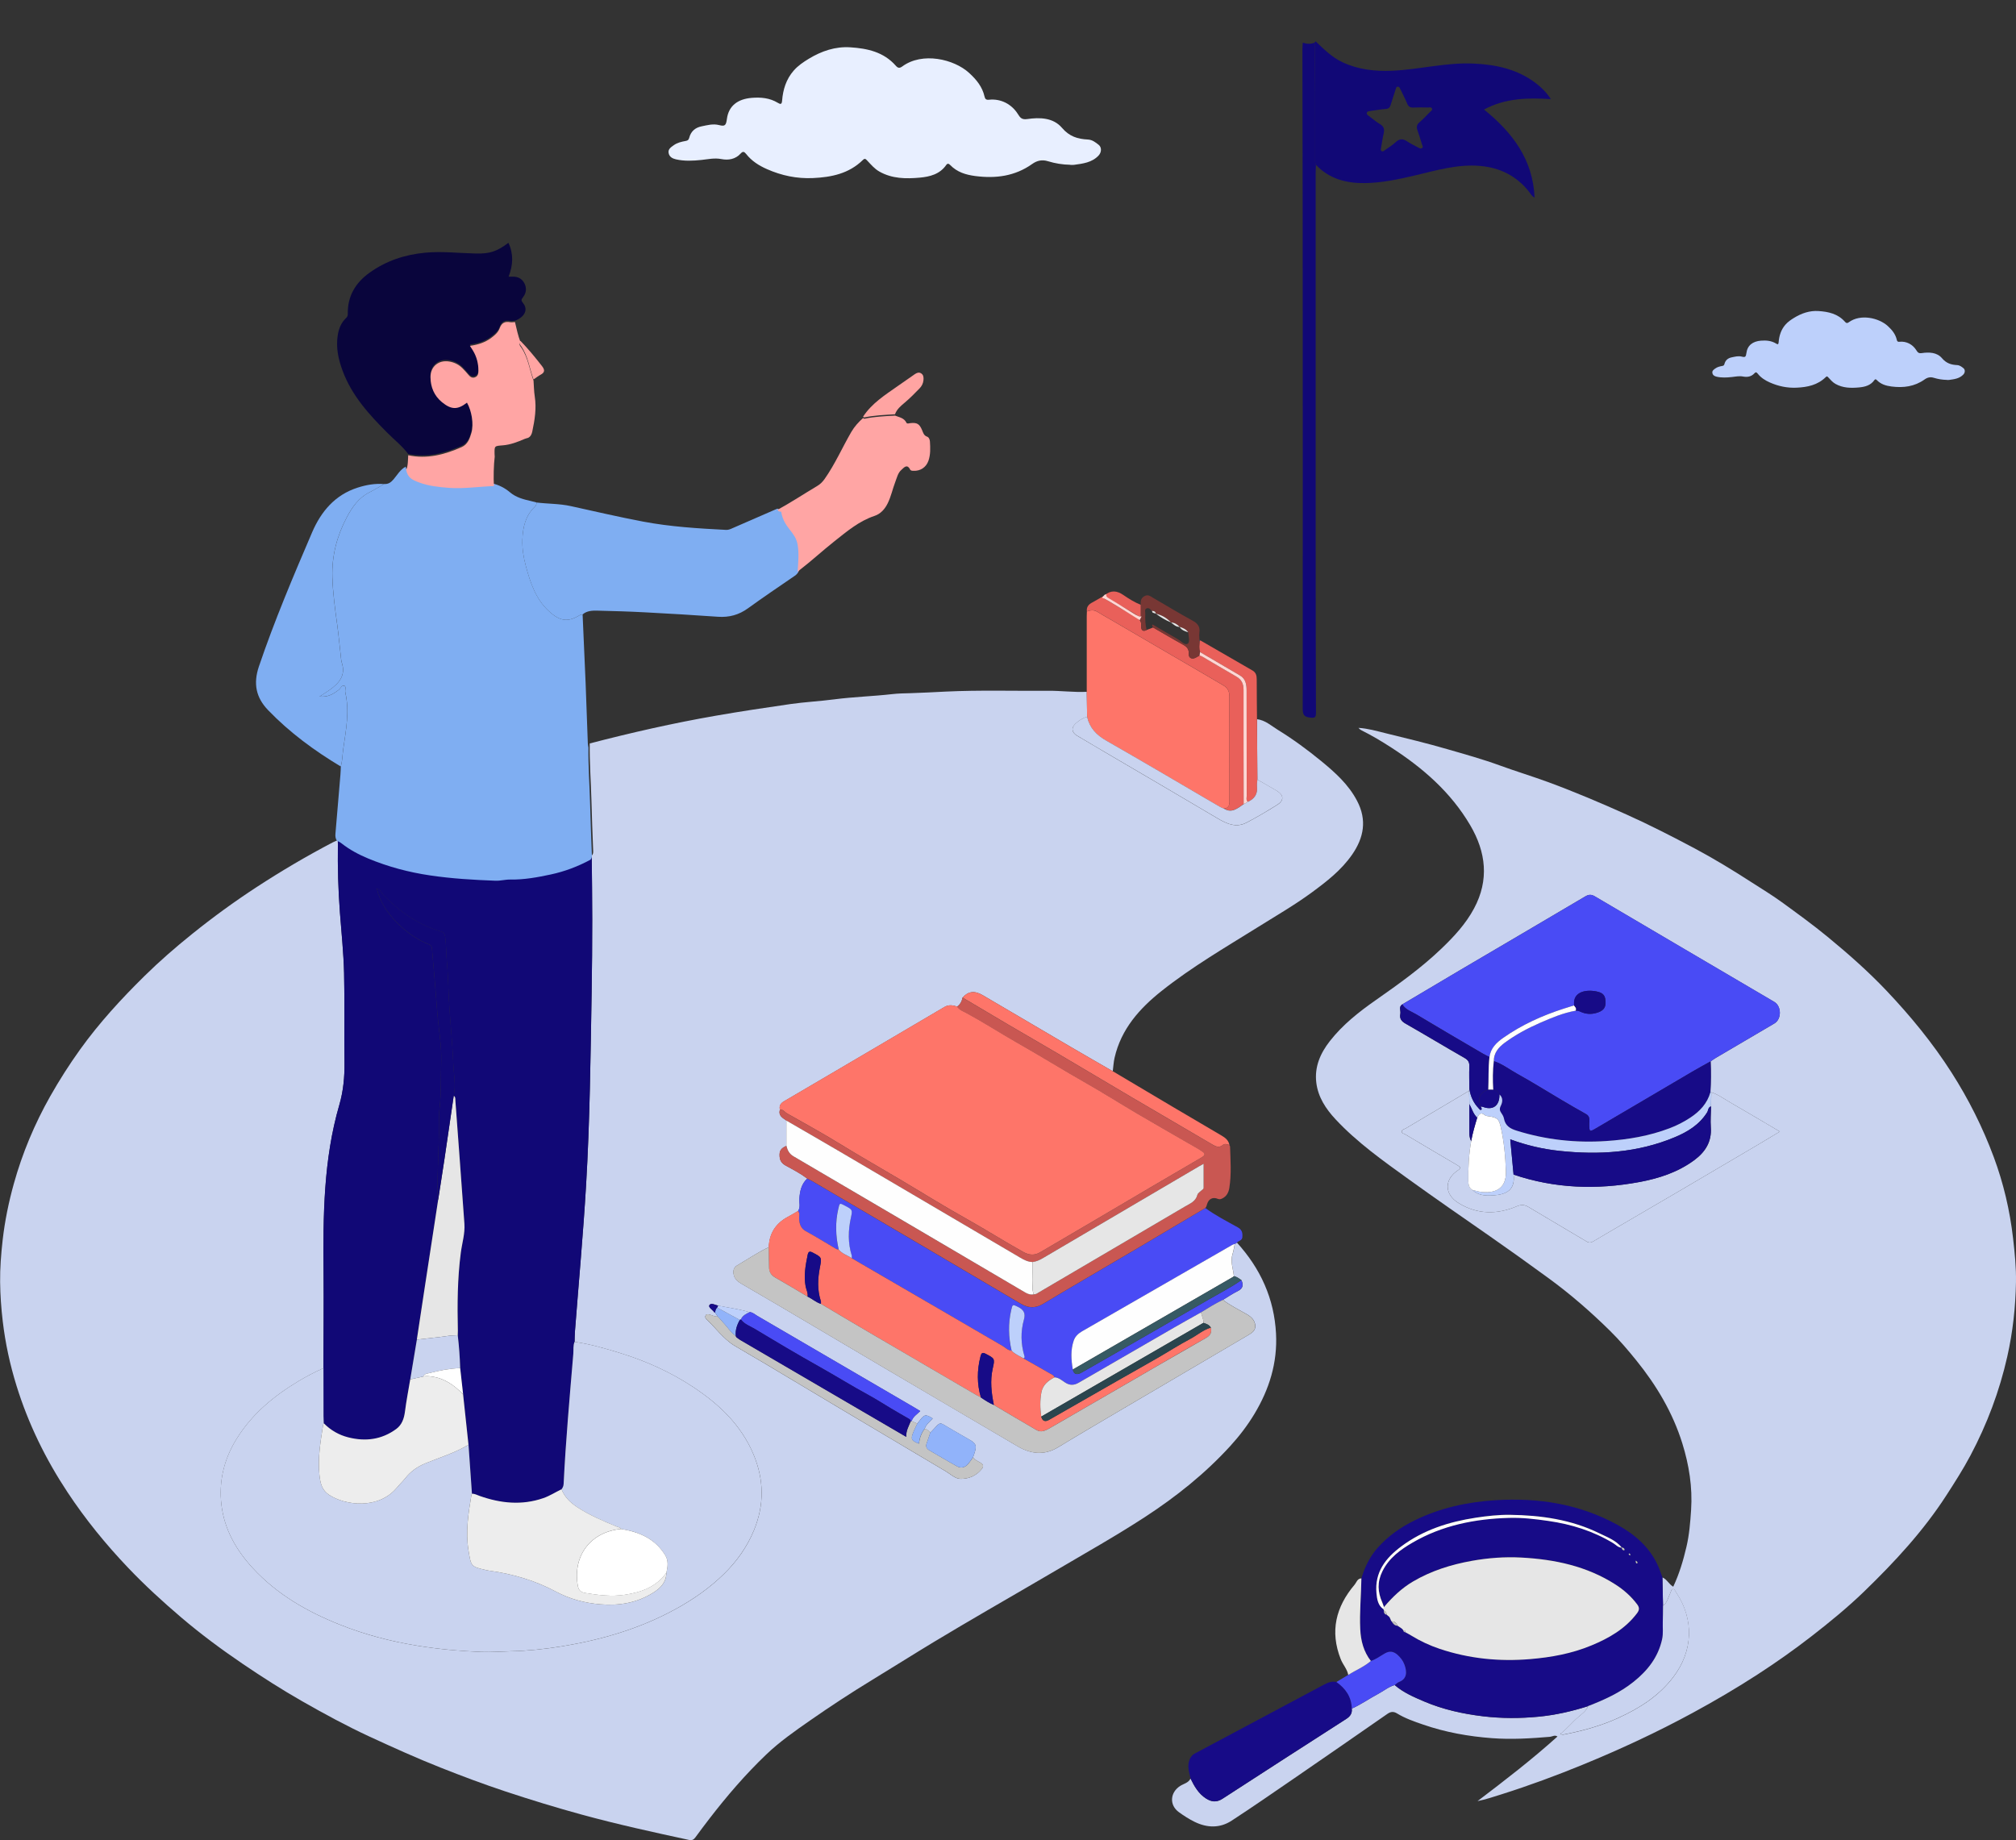 <svg width="551" height="503" viewBox="0 0 551 503" fill="none" xmlns="http://www.w3.org/2000/svg">
<rect x="0" y="0" width="551" height="503" fill="#333333" stroke="none"/>
<g clip-path="url(#clip0_3649_7997)">
<path d="M343.553 196.59C345.807 196.847 347.459 198.396 349.273 199.514C353.423 202.065 357.353 204.956 361.128 208.054C364.911 211.161 368.565 214.424 370.908 218.905C373.65 224.132 372.779 228.953 369.541 233.617C366.596 237.858 362.625 240.931 358.573 243.913C353.846 247.392 348.769 250.316 343.805 253.422C334.872 258.997 325.751 264.298 317.476 270.875C311.463 275.655 306.435 281.254 304.628 289.132C304.352 290.333 304.295 291.592 304.132 292.818C300.292 290.598 296.443 288.395 292.611 286.15C284.605 281.462 276.607 276.74 268.608 272.043C266.371 270.726 264.646 270.933 263.084 272.681C262.913 273.7 262.449 274.537 261.619 275.15C260.431 274.769 259.317 274.562 258.104 275.274C243.516 283.88 228.911 292.462 214.306 301.027C213.378 301.565 212.898 302.245 213.175 303.346C212.687 305.011 213.948 305.575 214.957 306.303C214.957 308.606 214.957 310.901 214.957 313.203C213.98 313.692 213.11 314.123 213.077 315.556C213.045 317.064 213.525 317.942 214.827 318.646C216.812 319.723 218.821 320.783 220.644 322.15C219.049 323.632 218.626 325.587 218.496 327.666C218.423 328.785 218.846 329.961 218.146 331.013C217.21 331.559 216.283 332.131 215.331 332.636C212.052 334.384 210.278 337.109 210.132 340.903C207.105 342.336 204.322 344.225 201.434 345.923C200.441 346.503 200.27 347.588 200.62 348.714C200.962 349.799 201.776 350.396 202.695 350.926C206.153 352.931 209.603 354.935 213.036 356.965C222.67 362.647 232.287 368.363 241.921 374.037C253.971 381.144 266.029 388.234 278.104 395.317C281.741 397.454 285.418 397.901 289.234 395.582C295.084 392.028 300.991 388.574 306.89 385.095C318.265 378.385 329.648 371.692 341.047 365.008C342.113 364.387 343.187 363.749 343.089 362.349C342.984 360.907 342.064 359.98 340.811 359.259C338.598 357.992 336.295 356.865 334.245 355.308C335.596 354.496 336.906 353.593 338.313 352.906C339.762 352.202 339.892 351.216 339.298 349.899C338.655 349.468 338.045 348.979 337.256 348.83C337.052 346.809 336.222 344.829 336.906 342.734C337.191 341.856 337.304 340.92 337.492 340.017C337.687 339.901 337.882 339.785 338.077 339.669C341.194 343.107 343.789 346.9 345.652 351.191C347.499 355.424 348.5 359.839 348.752 364.478C349.184 372.513 346.897 379.769 342.837 386.511C340.941 389.659 338.704 392.575 336.23 395.284C329.339 402.83 321.446 409.117 312.936 414.667C305.043 419.811 296.85 424.416 288.746 429.187C282.505 432.865 276.216 436.469 269.959 440.121C265.028 443.004 260.09 445.887 255.2 448.844C249.553 452.257 243.971 455.785 238.341 459.215C232.588 462.719 226.958 466.413 221.425 470.265C217.267 473.164 213.093 476.071 209.408 479.6C203.753 485.009 198.659 490.932 193.875 497.144C192.573 498.834 191.296 500.54 190.043 502.255C189.612 502.852 189.099 503.1 188.399 502.951C178.538 500.822 168.693 498.668 158.954 496.001C151.997 494.096 145.097 491.984 138.246 489.714C132.233 487.726 126.302 485.49 120.411 483.162C113.87 480.569 107.458 477.67 101.071 474.721C94.757 471.805 88.647 468.475 82.609 465.038C77.068 461.874 71.666 458.419 66.377 454.833C60.551 450.882 54.888 446.682 49.51 442.101C44.466 437.802 39.576 433.329 34.995 428.516C28.909 422.122 23.352 415.304 18.462 407.907C12.473 398.854 7.738 389.195 4.516 378.791C2.734 373.043 1.456 367.17 0.749 361.156C0.325 357.586 0.073 353.991 0.033 350.437C-0.008 346.627 0.293 342.783 0.724 338.965C1.318 333.746 2.368 328.644 3.767 323.607C6.102 315.2 9.455 307.223 13.734 299.644C16.232 295.229 18.958 290.963 21.903 286.854C27.135 279.573 33.164 273.013 39.527 266.75C43.619 262.725 47.94 258.972 52.407 255.377C58.135 250.763 64.066 246.439 70.218 242.43C76.946 238.04 83.862 233.973 90.974 230.245C91.405 230.022 91.877 229.856 92.324 229.666C92.341 230.014 92.373 230.361 92.365 230.718C92.267 236.98 92.446 243.234 92.918 249.471C93.333 254.963 93.911 260.447 94.049 265.939C94.252 274.098 94.065 282.265 94.163 290.424C94.212 294.367 93.846 298.244 92.755 301.996C88.394 316.997 88.313 332.396 88.443 347.836C88.516 356.55 88.427 365.265 88.411 373.979C86.075 375.039 83.797 376.207 81.592 377.532C74.831 381.591 68.859 386.511 64.628 393.37C61.21 398.903 59.754 404.975 60.535 411.428C61.357 418.146 64.603 423.77 69.103 428.649C75.701 435.798 83.879 440.486 92.731 444.031C99.631 446.798 106.775 448.67 114.114 449.854C119.923 450.79 125.765 451.329 131.631 451.553C134.276 451.652 136.928 451.428 139.573 451.37C144.292 451.263 148.97 450.766 153.6 450.012C164.389 448.247 174.803 445.216 184.518 439.914C189.449 437.222 194.013 434.05 198 430.107C201.426 426.727 204.217 422.817 206.088 418.253C208.936 411.32 208.822 404.437 205.966 397.603C202.589 389.51 196.52 383.811 189.457 379.139C183.298 375.064 176.618 372.057 169.588 369.878C165.463 368.603 161.321 367.402 157.041 366.789C157.074 365.836 157.066 364.884 157.139 363.939C158.164 350.62 159.393 337.308 160.182 323.972C161.224 306.386 161.411 288.759 161.704 271.14C161.818 264.53 161.858 257.92 161.866 251.31C161.866 245.503 161.777 239.689 161.728 233.882C162.062 233.542 162.151 233.161 162.127 232.672C161.94 227.984 161.761 223.304 161.639 218.616C161.5 213.48 161.102 208.352 161.183 203.217C172.558 200.26 183.998 197.659 195.576 195.646C202.361 194.461 209.172 193.442 215.99 192.457C219.952 191.885 223.972 191.695 227.942 191.173C233.231 190.477 238.569 190.336 243.865 189.731C245.517 189.541 247.201 189.516 248.853 189.475C252.043 189.384 255.232 189.193 258.413 189.044C267.754 188.597 277.095 188.895 286.435 188.82C289.967 188.787 293.49 189.276 297.029 189.102C297.062 191.388 297.094 193.683 297.127 195.969C295.947 196.242 294.97 196.921 294.075 197.7C292.725 198.868 292.839 200.185 294.352 201.088C297.436 202.935 300.536 204.749 303.636 206.572C313.31 212.254 323.009 217.903 332.658 223.635C335.213 225.151 337.784 226.385 340.665 224.886C343.537 223.387 346.344 221.73 349.094 219.999C351.022 218.79 350.9 217.307 348.907 216.131C347.166 215.103 345.408 214.118 343.659 213.115C343.626 207.615 343.594 202.115 343.553 196.607V196.59ZM196.267 356.882C195.454 356.716 194.347 356.012 193.9 356.749C193.533 357.346 194.721 357.992 195.185 358.646C195.234 358.721 195.348 358.754 195.429 358.804C195.673 359.16 195.917 359.516 196.162 359.872C195.34 359.947 194.648 359.483 193.883 359.325C193.517 359.251 193.07 359.127 192.842 359.599C192.671 359.955 192.777 360.311 193.045 360.568C195.641 363.003 197.716 366.01 200.816 367.882C203.517 369.514 206.267 371.063 208.976 372.678C216.136 376.944 223.272 381.235 230.432 385.501C239.748 391.051 249.073 396.592 258.405 402.126C259.715 402.904 261.042 404.172 262.4 404.23C264.638 404.321 266.843 403.434 268.364 401.496C268.852 400.875 268.796 400.303 268.063 399.881C267.307 399.433 266.469 399.102 265.932 398.332C266.045 398.009 266.167 397.677 266.281 397.354C267.03 395.118 266.778 394.521 264.768 393.42C263.181 392.542 261.635 391.581 260.057 390.695C256.42 388.649 257.396 388.325 254.581 391.299C254.484 391.407 254.353 391.49 254.239 391.581C253.849 391.059 253.353 390.695 252.718 390.545C253.108 389.344 254.134 388.632 254.923 387.729C253.011 386.528 252.637 386.594 251.335 388.334C251.131 388.607 250.912 388.872 250.7 389.137C250.179 388.905 249.667 388.682 249.146 388.45C249.528 387.224 250.627 386.594 251.506 385.708C250.952 385.368 250.489 385.087 250.025 384.813C235.672 376.431 221.319 368.048 206.959 359.682C206.291 359.292 205.697 358.704 204.859 358.663C202.028 357.876 199.131 357.428 196.251 356.898L196.267 356.882Z" fill="#C9D3EF"/>
<path d="M454.363 431.184C455.592 431.681 456.121 433.022 457.317 433.718C458.969 430.198 460.059 426.545 460.93 422.817C461.703 419.521 461.971 416.158 462.199 412.761C462.614 406.491 461.637 400.444 459.799 394.53C457.171 386.097 452.728 378.667 447.22 371.85C444.974 369.066 442.647 366.341 440.125 363.856C434.812 358.613 429.189 353.717 423.152 349.319C417.855 345.451 412.526 341.632 407.148 337.888C399.744 332.736 392.323 327.616 385.008 322.34C378.011 317.295 370.949 312.309 365.001 305.931C362.357 303.089 360.241 299.892 359.761 295.924C359.24 291.609 360.868 287.898 363.463 284.584C366.986 280.078 371.404 276.599 376.026 273.369C382.25 269.012 388.418 264.613 393.942 259.32C397.392 256.015 400.622 252.544 402.884 248.303C407.034 240.55 406.163 232.929 401.826 225.565C396.538 216.569 388.946 209.968 380.363 204.409C377.669 202.662 374.919 201.022 372.055 199.597C371.77 199.456 371.518 199.249 371.298 198.959C373.805 199.108 376.18 199.796 378.564 200.384C384.268 201.784 389.988 203.159 395.626 204.799C400.427 206.19 405.252 207.524 409.963 209.247C414.34 210.846 418.807 212.196 423.185 213.803C430.426 216.47 437.529 219.493 444.583 222.658C450.889 225.491 457.032 228.647 463.135 231.885C468.472 234.727 473.647 237.891 478.74 241.179C481.515 242.969 484.346 244.675 487.007 246.613C491.23 249.686 495.461 252.751 499.504 256.073C505.119 260.695 510.578 265.499 515.582 270.776C522.156 277.709 528.218 285.081 533.401 293.199C538.055 300.488 541.912 308.175 544.922 316.277C547.575 323.417 549.316 330.822 550.195 338.435C550.658 342.452 551.065 346.478 550.992 350.503C550.87 357.329 550.129 364.105 548.624 370.781C546.484 380.29 543.083 389.303 538.543 397.86C536.566 401.587 534.296 405.141 532.001 408.694C525.671 418.502 517.836 426.951 509.537 434.986C504.997 439.384 500.098 443.385 495.111 447.262C490.318 450.981 485.355 454.476 480.278 457.765C474.534 461.484 468.635 464.947 462.614 468.21C452.858 473.512 442.818 478.175 432.566 482.375C425.292 485.357 417.92 488.082 410.427 490.451C408.254 491.139 406.098 491.868 403.828 492.323C411.281 486.666 418.677 480.975 425.682 474.663C424.893 474.158 424.275 474.688 423.64 474.746C418.368 475.193 413.112 475.516 407.79 475.119C401.346 474.638 395.073 473.512 388.971 471.408C386.514 470.563 384.04 469.71 381.795 468.335C380.924 467.804 380.135 467.821 379.223 468.459C370.639 474.431 362.039 480.379 353.423 486.301C347.849 490.128 342.292 493.972 336.629 497.666C333.399 499.778 329.9 499.654 326.499 497.989C325.002 497.252 323.578 496.341 322.219 495.355C319.526 493.417 319.779 489.929 322.586 488.157C323.546 487.552 324.823 487.345 325.385 486.152C326.418 488.264 327.557 490.285 329.599 491.603C331.113 492.572 332.512 492.729 334.107 491.694C345.368 484.388 356.653 477.115 367.946 469.867C369.02 469.179 369.606 468.351 369.452 467.051C372.015 465.908 374.309 464.259 376.782 462.95C378.247 462.172 379.541 461.053 381.176 460.614C383.568 462.685 386.44 463.903 389.272 465.112C394.406 467.291 399.792 468.484 405.325 469.146C410.378 469.751 415.398 469.743 420.434 469.262C425.072 468.823 429.604 467.788 434.047 466.371C433.534 467.68 432.428 468.467 431.419 469.312C429.686 470.762 428.327 472.584 426.423 473.959C427.001 474.249 427.375 474.141 427.757 474.067C432.72 473.089 437.578 471.747 442.208 469.643C447.993 467.009 453.314 463.688 457.284 458.494C462.752 451.345 463.061 442.681 458.106 435.284C457.862 434.919 457.691 434.331 457.227 434.373C456.756 434.414 456.723 435.035 456.528 435.433C455.926 436.651 455.706 438.092 454.518 438.962C454.461 436.377 454.404 433.801 454.347 431.217L454.363 431.184ZM401.599 297.689C401.574 297.846 401.55 298.003 401.525 298.161C395.757 301.582 389.988 305.003 384.227 308.424C383.82 308.664 383.161 308.714 383.121 309.294C383.088 309.832 383.731 309.865 384.081 310.081C388.824 312.905 393.568 315.73 398.336 318.513C399.166 318.993 399.377 319.308 398.45 319.913C394.821 322.307 394.561 326.374 398.735 328.909C403.787 331.982 409.182 332.023 414.536 329.745C415.805 329.207 416.7 329.29 417.806 329.952C423.095 333.125 428.408 336.239 433.705 339.395C434.364 339.785 434.901 339.652 435.487 339.304C436.756 338.542 438.034 337.797 439.311 337.051C446.121 333.067 452.94 329.099 459.742 325.107C466.544 321.114 473.346 317.105 480.14 313.096C482.19 311.886 484.232 310.644 486.462 309.31C481.743 306.527 477.251 303.86 472.736 301.25C471.084 300.298 469.53 299.13 467.683 298.567C467.61 298.558 467.544 298.55 467.471 298.542C467.626 295.734 467.667 292.934 467.528 290.126C468.016 289.795 468.488 289.438 469.001 289.14C474.322 286.009 479.643 282.886 484.965 279.755C486.966 278.579 486.942 275.042 484.924 273.857C468.578 264.249 452.224 254.656 435.902 245.023C434.909 244.443 434.218 244.468 433.249 245.048C421.948 251.741 410.614 258.367 399.296 265.036C393.942 268.191 388.597 271.381 383.251 274.553C382.193 275.224 382.901 276.276 382.73 277.138C382.462 278.438 383.031 279.167 384.187 279.83C389.581 282.903 394.902 286.125 400.297 289.206C401.298 289.778 401.639 290.408 401.59 291.551C401.501 293.597 401.59 295.651 401.59 297.705L401.599 297.689Z" fill="#C9D3EF"/>
<path d="M88.394 373.978C88.411 365.264 88.5 356.549 88.427 347.835C88.289 332.395 88.378 317.005 92.739 301.995C93.829 298.243 94.196 294.366 94.147 290.423C94.041 282.264 94.228 274.097 94.033 265.938C93.895 260.437 93.317 254.954 92.902 249.47C92.43 243.225 92.251 236.971 92.349 230.717C92.349 230.369 92.324 230.021 92.308 229.665C92.365 229.366 92.422 229.06 92.487 228.762C92.975 228.869 93.374 229.151 93.772 229.458C95.969 231.18 98.418 232.473 100.957 233.533C106.408 235.803 112.063 237.31 117.921 238.172C123.845 239.041 129.784 239.389 135.748 239.621C137.14 239.671 138.466 239.273 139.849 239.298C143.592 239.364 147.245 238.693 150.882 237.915C154.682 237.103 158.295 235.736 161.728 233.889C161.777 239.696 161.875 245.511 161.866 251.317C161.866 257.927 161.818 264.538 161.704 271.148C161.403 288.767 161.215 306.385 160.182 323.979C159.393 337.315 158.164 350.627 157.139 363.946C157.066 364.891 157.074 365.843 157.041 366.796C156.61 367.848 156.797 368.966 156.7 370.06C155.715 381.905 154.633 393.742 154.055 405.62C154.023 406.225 153.819 406.664 153.486 407.103C151.818 407.906 150.248 408.934 148.482 409.538C142.607 411.551 136.822 410.955 131.094 408.925C130.403 408.677 129.752 408.304 128.995 408.312C128.686 403.856 128.369 399.391 128.059 394.935C127.571 390.346 127.075 385.757 126.587 381.168C126.318 378.774 126.05 376.38 125.781 373.978C125.684 370.971 125.48 367.98 125.114 364.99C125.122 364.593 125.155 364.195 125.147 363.797C124.984 356.649 125.025 349.509 125.96 342.393C126.302 339.776 127.124 337.208 126.937 334.54C126.139 323.325 125.301 312.109 124.471 300.902C124.439 300.421 124.545 299.866 124.016 299.551C124.65 296.619 124.008 293.687 123.885 290.771C123.674 285.453 123.121 280.152 122.779 274.842C122.519 270.767 122.502 266.666 122.112 262.599C121.9 260.371 121.99 258.126 121.615 255.906C121.493 255.186 121.241 254.854 120.598 254.664C114.366 252.833 109.207 249.238 104.716 244.558C104.179 244.003 103.992 243.059 102.95 242.81C103.862 246.662 105.961 249.661 108.548 252.27C111.062 254.805 113.943 256.876 117.295 258.184C117.742 258.358 118.003 258.665 118.044 259.187C118.328 262.558 118.646 265.921 118.922 269.292C119.15 272.018 119.337 274.751 119.573 277.476C119.931 281.684 120.72 285.909 120.582 290.1C120.452 294.275 120.631 298.475 120.159 302.658C119.793 305.872 120.037 309.135 119.899 312.382C119.703 317.154 119.606 321.933 119.516 326.713C119.516 327.152 119.394 327.624 119.744 327.997C118.532 335.891 117.319 343.793 116.115 351.687C115.375 356.525 114.651 361.362 113.918 366.191C113.316 369.811 112.714 373.439 112.112 377.059C111.624 380 111.046 382.924 110.672 385.881C110.428 387.803 109.809 389.509 108.288 390.627C104.301 393.551 99.883 394.106 95.156 392.905C92.552 392.243 90.355 390.959 88.476 389.045C88.451 388.399 88.411 387.753 88.411 387.107C88.403 382.733 88.403 378.36 88.394 373.986V373.978Z" fill="#110876"/>
<path d="M161.366 235.008C157.933 236.855 154.32 238.222 150.521 239.034C146.884 239.813 143.222 240.483 139.488 240.417C138.112 240.392 136.778 240.798 135.387 240.74C129.423 240.517 123.483 240.169 117.56 239.291C111.702 238.429 106.055 236.922 100.595 234.652C98.057 233.592 95.608 232.3 93.411 230.577C93.02 230.27 92.622 229.988 92.125 229.881C91.71 229.293 91.613 228.655 91.678 227.926C92.15 222.525 92.597 217.124 93.045 211.724C93.11 210.978 93.118 210.233 93.15 209.495C93.614 207.913 93.598 206.257 93.834 204.641C94.566 199.522 95.575 194.428 94.379 189.242C94.241 188.63 94.68 187.669 94.119 187.445C93.427 187.163 93.102 188.182 92.573 188.58C91.133 189.673 89.652 190.609 87.349 190.386C88.488 189.64 89.318 189.143 90.099 188.58C92.638 186.766 94.574 184.662 93.427 181.125C93.272 180.661 93.24 180.156 93.183 179.659C92.841 176.693 92.573 173.728 92.174 170.779C91.58 166.447 90.986 162.106 90.848 157.733C90.669 151.934 92.109 146.451 94.794 141.381C96.251 138.639 98.032 136.03 100.978 134.572C102.361 133.885 103.671 133.056 105.013 132.294C106.12 132.377 106.852 131.864 107.576 131.01C108.61 129.801 109.399 128.318 110.888 127.564C111.295 129.834 113.077 130.571 114.891 131.267C117.495 132.261 120.204 132.568 122.954 132.766C126.852 133.056 130.684 132.261 134.549 132.129C136.339 132.551 137.974 133.371 139.357 134.547C141.05 135.98 143.035 136.486 145.077 136.95C145.598 137.065 146.119 137.215 146.639 137.347C146.696 137.836 146.485 138.209 146.143 138.54C143.621 140.984 142.897 144.09 142.783 147.494C142.701 149.971 143.092 152.381 143.727 154.726C144.955 159.265 146.403 163.705 150 167.035C153.027 169.835 155.223 170.158 158.527 168.103C158.722 167.987 158.999 168.004 159.235 167.962C159.511 174.2 159.804 180.437 160.056 186.675C160.276 192.167 160.455 197.658 160.659 203.15C160.675 203.548 160.772 203.937 160.829 204.335C160.748 209.479 161.147 214.606 161.285 219.734C161.407 224.422 161.586 229.11 161.773 233.791C161.79 234.279 161.7 234.66 161.375 235L161.366 235.008Z" fill="#7FAEF2"/>
<path d="M454.363 431.182C454.42 433.767 454.477 436.343 454.534 438.927C454.51 440.427 454.518 441.926 454.469 443.425C454.42 444.966 454.624 446.515 454.29 448.056C453.216 452.993 450.32 456.637 446.52 459.686C442.769 462.692 438.481 464.639 434.071 466.345C429.629 467.762 425.097 468.797 420.459 469.236C415.431 469.717 410.402 469.725 405.35 469.12C399.809 468.458 394.43 467.265 389.296 465.086C386.457 463.877 383.593 462.659 381.201 460.588C381.599 460.299 381.957 459.918 382.397 459.744C384.691 458.866 384.545 456.82 383.853 454.972C383.462 453.929 382.795 453.059 381.965 452.322C380.924 451.394 379.85 451.195 378.581 451.899C377.287 452.62 376.107 453.548 374.683 454.011C372.722 451.477 371.941 448.52 371.787 445.372C371.559 440.725 372.031 436.086 372.096 431.439C373.007 428.341 374.374 425.525 376.538 423.081C379.419 419.834 382.885 417.415 386.717 415.552C393.666 412.156 401.045 410.557 408.726 410.076C420.378 409.347 431.541 411.062 441.915 416.72C446.618 419.288 450.653 422.667 453.029 427.712C453.558 428.83 453.932 430.023 454.372 431.174L454.363 431.182ZM445.592 425.127C445.641 425.169 445.682 425.21 445.731 425.252C445.69 425.21 445.649 425.16 445.609 425.119C445.584 424.895 445.576 424.647 445.259 424.647C445.226 424.647 445.169 424.705 445.161 424.738C445.137 425.053 445.373 425.086 445.592 425.127ZM447.081 426.618C447.032 426.577 446.992 426.535 446.943 426.494C446.984 426.535 447.024 426.585 447.065 426.627C447.106 426.892 447.008 427.223 447.358 427.356C447.407 427.372 447.545 427.281 447.553 427.231C447.594 426.875 447.334 426.743 447.081 426.61V426.618ZM379.142 441.437C379.215 441.512 379.288 441.586 379.362 441.661C379.996 441.967 379.98 442.721 380.371 443.193C380.753 443.839 381.192 444.394 382.03 444.386C382.551 444.792 383.202 445.032 383.568 445.637C383.601 445.985 383.78 446.151 384.122 446.151C384.634 446.44 385.155 446.706 385.659 447.012C388.149 448.544 390.785 449.779 393.544 450.698C401.574 453.374 409.792 454.185 418.221 453.49C423.99 453.009 429.596 451.982 434.95 449.762C439.726 447.791 444.16 445.272 447.407 440.998C448.098 440.087 448.163 439.433 447.456 438.497C445.812 436.326 443.827 434.57 441.565 433.112C433.697 428.06 424.926 426.212 415.797 425.732C411.273 425.492 406.757 425.831 402.306 426.627C396.668 427.637 391.249 429.31 386.245 432.259C383.129 434.09 380.59 436.534 378.271 439.267C378.125 438.845 378.003 438.414 377.824 438.008C376.538 435.15 376.4 432.375 377.856 429.451C379.687 425.782 382.803 423.545 386.082 421.632C394.211 416.902 403.153 415.138 412.412 414.872C416.041 414.765 419.637 415.196 423.225 415.709C429.507 416.612 435.454 418.467 440.93 421.781C441.671 422.228 442.273 422.982 443.241 423.007C443.282 423.363 443.412 423.669 443.794 423.752C443.957 423.785 444.079 423.678 444.03 423.504C443.924 423.114 443.615 423.015 443.265 422.99C441.679 421.019 439.352 420.182 437.22 419.13C429.49 415.328 421.159 414.144 412.697 414.044C409.597 414.003 406.464 414.351 403.356 414.831C395.993 415.958 389.06 418.161 382.982 422.692C378.743 425.856 375.692 429.7 376.221 435.44C376.368 437.088 376.595 438.828 378.174 439.88C378.198 439.988 378.223 440.095 378.247 440.203C378.247 440.799 378.402 441.28 379.085 441.363L379.158 441.421L379.142 441.437Z" fill="#170B87"/>
<path d="M292.489 45.038C290.422 45.005 288.388 44.673 286.419 44.069C284.816 43.572 283.441 43.878 282.123 44.814C277.396 48.177 272.14 48.84 266.558 48.119C263.954 47.779 261.595 47.059 259.707 45.112C259.365 44.756 258.983 44.557 258.609 45.104C256.843 47.655 254.085 48.31 251.375 48.558C247.625 48.898 243.833 48.873 240.342 46.893C239.008 46.139 238.072 44.996 237.055 43.928C236.608 43.464 236.396 43.174 235.81 43.754C232.003 47.473 227.226 48.442 222.182 48.674C217.796 48.873 213.63 48.003 209.619 46.23C207.439 45.27 205.445 44.011 203.948 42.105C203.411 41.426 203.037 41.302 202.443 41.956C200.995 43.563 199.05 43.845 197.154 43.48C195.291 43.116 193.574 43.522 191.776 43.712C189.441 43.961 187.081 44.085 184.746 43.555C183.786 43.331 182.94 42.892 182.745 41.824C182.541 40.739 183.42 40.225 184.12 39.712C185.096 38.999 186.259 38.734 187.415 38.527C187.952 38.428 188.228 38.254 188.383 37.641C188.831 35.885 190.043 34.866 191.784 34.526C193.354 34.211 194.876 33.764 196.552 34.195C198.163 34.609 198.44 34.261 198.676 32.488C199.148 28.943 201.621 27.055 205.486 26.748C207.959 26.549 210.4 26.765 212.605 28.115C213.321 28.554 213.679 28.57 213.761 27.502C213.997 24.462 214.883 21.645 216.926 19.301C218.114 17.943 219.57 16.965 221.083 16.046C224.566 13.942 228.309 12.675 232.377 12.931C237.039 13.229 241.522 14.19 244.85 17.984C245.403 18.614 245.867 18.705 246.599 18.166C252.083 14.124 260.732 16.137 264.882 19.939C266.875 21.77 268.478 23.7 269.088 26.392C269.235 27.038 269.495 27.353 270.309 27.262C273.564 26.914 276.493 28.479 278.177 31.138C278.82 32.149 279.235 32.77 280.756 32.546C284.157 32.049 287.859 32.132 290.243 34.932C292.269 37.318 294.564 38.005 297.314 38.138C298.542 38.196 299.421 38.9 300.3 39.604C301.138 40.275 301.089 41.633 300.251 42.52C298.412 44.466 295.939 44.723 293.514 45.062C293.172 45.112 292.822 45.062 292.481 45.062L292.489 45.038Z" fill="#E8EFFF"/>
<path d="M532.087 103.84C530.88 103.82 529.693 103.626 528.543 103.272C527.608 102.98 526.805 103.16 526.035 103.709C523.275 105.68 520.207 106.069 516.948 105.646C515.428 105.447 514.051 105.025 512.949 103.883C512.749 103.675 512.526 103.558 512.307 103.879C511.277 105.374 509.666 105.758 508.085 105.903C505.895 106.103 503.681 106.088 501.643 104.927C500.864 104.486 500.318 103.815 499.724 103.189C499.463 102.917 499.34 102.747 498.998 103.087C496.775 105.267 493.986 105.835 491.041 105.971C488.481 106.088 486.049 105.578 483.707 104.539C482.434 103.976 481.27 103.238 480.396 102.121C480.083 101.723 479.864 101.65 479.517 102.033C478.672 102.975 477.537 103.141 476.43 102.927C475.342 102.713 474.34 102.951 473.29 103.063C471.927 103.209 470.549 103.281 469.186 102.971C468.625 102.84 468.131 102.582 468.017 101.956C467.899 101.32 468.412 101.019 468.82 100.718C469.39 100.3 470.069 100.145 470.744 100.023C471.057 99.965 471.219 99.863 471.309 99.504C471.57 98.474 472.278 97.877 473.295 97.678C474.212 97.493 475.1 97.231 476.078 97.484C477.019 97.727 477.18 97.523 477.318 96.484C477.594 94.405 479.038 93.298 481.294 93.118C482.738 93.002 484.163 93.128 485.45 93.92C485.868 94.177 486.077 94.187 486.125 93.56C486.263 91.778 486.78 90.127 487.973 88.753C488.666 87.957 489.516 87.384 490.4 86.845C492.433 85.612 494.618 84.869 496.993 85.019C499.715 85.194 502.332 85.757 504.275 87.981C504.598 88.35 504.869 88.404 505.296 88.088C508.498 85.719 513.547 86.898 515.97 89.127C517.134 90.2 518.069 91.332 518.426 92.91C518.511 93.288 518.663 93.473 519.138 93.419C521.038 93.216 522.748 94.133 523.731 95.692C524.107 96.284 524.349 96.649 525.237 96.517C527.223 96.226 529.384 96.275 530.776 97.916C531.959 99.314 533.298 99.717 534.904 99.795C535.621 99.829 536.134 100.242 536.647 100.654C537.136 101.048 537.108 101.844 536.618 102.364C535.545 103.505 534.101 103.655 532.685 103.854C532.486 103.883 532.282 103.854 532.082 103.854L532.087 103.84Z" fill="#BDD0FB"/>
<path d="M159.227 167.969C158.991 168.01 158.714 167.994 158.519 168.11C155.207 170.164 153.018 169.833 149.992 167.041C146.387 163.72 144.947 159.271 143.719 154.732C143.084 152.388 142.693 149.977 142.775 147.501C142.889 144.096 143.613 140.982 146.135 138.546C146.477 138.215 146.688 137.851 146.631 137.354C149.748 137.743 152.913 137.66 155.996 138.339C162.571 139.789 169.129 141.313 175.744 142.572C183.262 143.997 190.861 144.452 198.469 144.842C199.144 144.875 199.705 144.593 200.291 144.336C204.351 142.572 208.411 140.799 212.48 139.027C212.781 139.192 213.114 139.317 213.366 139.532C216.19 141.951 217.76 145.074 218.411 148.735C218.842 151.129 218.517 153.514 218.37 155.9C218.183 156.546 217.801 156.993 217.239 157.383C212.96 160.315 208.647 163.223 204.441 166.271C201.951 168.077 199.29 168.797 196.264 168.59C189.641 168.126 183.009 167.729 176.386 167.381C172.017 167.149 167.64 167.016 163.262 166.917C161.855 166.884 160.406 166.942 159.227 167.952V167.969Z" fill="#7FAEF2"/>
<path d="M111.567 124.086C109.915 121.899 107.767 120.209 105.847 118.287C100.876 113.317 96.173 108.157 93.65 101.373C92.471 98.217 91.763 94.961 92.324 91.54C92.617 89.768 93.268 88.169 94.586 86.935C94.952 86.587 95.066 86.264 95.058 85.775C94.96 80.946 97.182 77.309 100.908 74.609C105.489 71.296 110.68 69.581 116.262 69.068C120.883 68.645 125.488 69.2 130.102 69.299C133.975 69.382 135.846 68.703 138.962 66.367C140.386 69.424 140.248 72.447 139.003 75.628C139.434 75.628 139.792 75.628 140.142 75.628C141.542 75.595 142.656 76.158 143.315 77.417C143.999 78.726 143.852 80.085 142.965 81.219C142.453 81.874 142.38 82.147 142.965 82.859C144.422 84.615 143.405 86.686 140.736 87.672C140.297 87.689 139.841 87.78 139.41 87.705C137.97 87.448 137.075 87.879 136.538 89.378C136.131 90.505 135.163 91.308 134.203 92.029C132.518 93.288 130.582 93.876 128.426 94.174C128.735 94.663 128.979 95.028 129.207 95.4C130.248 97.099 130.745 98.954 130.745 100.95C130.745 101.754 130.622 102.483 129.784 102.781C129.028 103.054 128.474 102.64 127.994 102.069C127.49 101.456 126.961 100.859 126.4 100.304C125.391 99.294 124.17 98.689 122.771 98.457C119.891 97.977 117.62 99.807 117.645 102.748C117.669 105.473 118.654 107.826 120.786 109.573C123.34 111.669 125.073 111.677 127.612 109.698C128.914 111.967 129.508 115.562 128.832 117.931C128.385 119.513 127.824 121.112 126.156 121.849C121.485 123.92 116.685 125.163 111.551 124.077L111.567 124.086Z" fill="#09053C"/>
<path d="M339.273 349.907C339.867 351.224 339.729 352.21 338.289 352.914C336.881 353.601 335.571 354.504 334.221 355.316C332.162 356.31 330.218 357.519 328.273 358.721C325.832 360.096 323.375 361.446 320.942 362.854C312.228 367.882 303.522 372.927 294.816 377.963C293.555 378.692 292.375 378.742 291.089 377.888C290.219 377.308 289.373 376.538 288.225 376.48C287.989 375.859 287.379 375.677 286.899 375.395C284.515 374.003 282.107 372.662 279.698 371.303C280.105 371.204 280.065 370.947 279.967 370.616C278.991 367.327 278.925 363.997 279.845 360.725C280.349 358.919 279.747 358.008 278.234 357.246C276.769 356.509 276.729 356.501 276.371 358.083C275.524 361.802 275.606 365.505 276.476 369.199C275.467 369.166 274.833 368.379 274.035 367.923C267.217 363.981 260.415 359.996 253.597 356.028C246.656 351.986 239.716 347.96 232.776 343.926C232.776 343.678 232.849 343.413 232.776 343.198C231.71 339.768 231.791 336.339 232.548 332.86C233.02 330.673 232.955 330.656 230.929 329.588C229.415 328.784 229.48 328.801 229.098 330.458C228.244 334.177 228.374 337.871 229.212 341.574C228.976 341.516 228.715 341.516 228.52 341.4C225.77 339.785 223.069 338.087 220.278 336.571C218.895 335.817 218.537 334.699 218.415 333.299C218.35 332.537 218.716 331.708 218.105 331.029C218.805 329.977 218.382 328.801 218.455 327.683C218.594 325.595 219.009 323.649 220.603 322.166C221.043 322.381 221.498 322.572 221.921 322.82C240.953 334.003 260 345.169 279.007 356.385C281.163 357.66 283.042 357.635 285.199 356.343C293.547 351.34 301.96 346.469 310.34 341.533C316.719 337.772 323.082 333.986 329.445 330.209C332.235 332.255 335.311 333.821 338.313 335.494C339.509 336.165 339.64 337.051 339.55 338.194C339.477 339.147 338.484 339.114 338.053 339.685C337.858 339.801 337.662 339.917 337.467 340.033C337.199 340.149 336.914 340.24 336.662 340.389C323.009 348.242 309.356 356.103 295.703 363.956C294.678 364.544 293.848 365.347 293.465 366.466C292.578 369.058 292.757 371.725 293.221 374.376C293.465 375.635 294.279 375.942 295.573 375.213C298.062 373.813 300.536 372.388 303.017 370.963C312.106 365.737 321.211 360.535 330.275 355.266C333.285 353.51 336.409 351.945 339.273 349.924V349.907Z" fill="#494BF5"/>
<path d="M359.558 11.291C361.828 13.428 364.016 15.656 366.889 16.998C371.233 19.036 375.79 19.541 380.525 19.334C387.937 19.011 395.195 17.04 402.664 17.371C408.856 17.644 414.755 18.887 419.832 22.788C421.37 23.965 422.721 25.34 423.868 27.087C417.595 26.715 411.493 26.773 405.61 29.937C413.323 36.199 418.945 43.472 419.426 53.992C418.579 53.619 418.335 52.94 417.937 52.443C414.47 48.053 409.93 45.808 404.471 45.352C398.377 44.839 392.592 46.562 386.766 47.945C382.218 49.022 377.629 49.999 372.958 50.049C367.971 50.099 363.3 48.906 359.663 45.062C359.354 44.449 359.452 43.787 359.452 43.149C359.452 37.152 359.468 31.155 359.444 25.157C359.427 20.66 359.362 16.162 359.313 11.672C359.395 11.548 359.476 11.424 359.558 11.299V11.291ZM377.401 40.805C377.401 40.846 377.319 41.169 377.661 41.335C377.987 41.501 378.214 41.252 378.45 41.086C379.451 40.357 380.541 39.728 381.428 38.883C382.519 37.839 383.479 37.872 384.659 38.684C385.586 39.33 386.636 39.794 387.628 40.333C387.97 40.515 388.352 40.763 388.71 40.432C389.036 40.126 388.743 39.778 388.645 39.463C388.247 38.179 387.872 36.878 387.417 35.619C387.091 34.716 387.205 34.062 387.978 33.408C388.995 32.546 389.907 31.552 390.842 30.6C391.094 30.334 391.591 30.111 391.363 29.639C391.151 29.2 390.663 29.398 390.289 29.39C388.963 29.365 387.628 29.332 386.31 29.398C385.456 29.44 384.968 29.175 384.618 28.346C384.04 26.963 383.34 25.646 382.698 24.296C382.543 23.965 382.364 23.642 381.949 23.7C381.607 23.749 381.55 24.089 381.461 24.379C381.005 25.803 380.525 27.22 380.094 28.653C379.882 29.349 379.565 29.721 378.776 29.779C377.311 29.895 375.855 30.152 374.398 30.359C374.065 30.409 373.682 30.434 373.569 30.848C373.455 31.287 373.813 31.453 374.081 31.66C375.114 32.43 376.091 33.292 377.189 33.938C378.312 34.6 378.426 35.445 378.157 36.58C377.856 37.889 377.669 39.231 377.393 40.805H377.401Z" fill="#110876"/>
<path d="M297.119 195.944L297.021 189.077C297.021 182.21 297.021 175.335 297.021 168.468C297.021 168.021 297.045 167.574 297.062 167.126C298.014 166.82 298.949 166.638 299.893 167.226C301.065 167.955 302.269 168.617 303.465 169.313C309.079 172.585 314.685 175.857 320.299 179.137C325.018 181.887 329.746 184.621 334.449 187.404C335.474 188.009 336.011 189.011 336.011 190.262C336.011 199.895 336.011 209.537 336.027 219.171C336.027 220.339 335.62 220.985 334.432 221.001C334.123 220.869 333.789 220.761 333.497 220.596C323.106 214.532 312.757 208.411 302.318 202.438C299.657 200.923 297.81 198.984 297.119 195.961V195.944Z" fill="#FE7569"/>
<path d="M104.997 132.31C103.654 133.072 102.344 133.901 100.961 134.588C98.024 136.046 96.234 138.655 94.778 141.397C92.093 146.466 90.652 151.95 90.831 157.748C90.97 162.122 91.564 166.463 92.158 170.795C92.564 173.744 92.833 176.717 93.166 179.675C93.224 180.163 93.256 180.677 93.411 181.141C94.558 184.678 92.621 186.782 90.083 188.596C89.302 189.159 88.48 189.656 87.333 190.402C89.635 190.633 91.116 189.689 92.556 188.596C93.085 188.198 93.411 187.179 94.102 187.461C94.664 187.685 94.216 188.645 94.363 189.258C95.567 194.444 94.558 199.538 93.817 204.657C93.582 206.272 93.598 207.929 93.134 209.511C85.901 205.187 79.156 200.217 73.265 194.104C69.969 190.675 69.172 186.873 70.767 182.16C74.998 169.685 80.124 157.583 85.307 145.506C87.78 139.757 91.604 135.259 97.731 133.296C100.083 132.542 102.491 132.103 104.981 132.318L104.997 132.31Z" fill="#7FAEF2"/>
<path d="M329.453 330.193C323.082 333.97 316.727 337.755 310.348 341.516C301.968 346.453 293.547 351.324 285.207 356.327C283.051 357.619 281.171 357.636 279.015 356.368C260.008 345.144 240.961 333.978 221.93 322.804C221.507 322.555 221.051 322.365 220.612 322.15C218.789 320.783 216.779 319.722 214.794 318.646C213.492 317.942 213.012 317.072 213.045 315.556C213.077 314.115 213.948 313.692 214.924 313.203C215.217 314.396 215.697 315.39 216.844 316.061C237.958 328.445 259.056 340.853 280.154 353.27C280.903 353.709 281.659 353.999 282.53 353.792C283.124 353.867 283.547 353.494 284.011 353.22C297.281 345.426 310.56 337.639 323.822 329.828C325.189 329.025 326.776 328.478 327.256 326.614C327.378 326.15 327.956 325.802 328.346 325.43C328.598 325.198 328.948 325.065 328.956 324.643C328.956 322.531 328.956 320.418 328.956 318.124C328.387 318.439 328.037 318.621 327.703 318.82C313.457 327.186 299.21 335.56 284.971 343.943C284.108 344.448 283.23 344.846 282.237 344.97C280.968 344.945 279.894 344.39 278.812 343.761C262.636 334.227 246.445 324.709 230.253 315.208C225.16 312.218 220.034 309.269 214.924 306.303C213.923 305.574 212.654 305.003 213.142 303.346C214.021 303.181 214.428 303.984 215.054 304.332C219.79 307.016 224.566 309.625 229.204 312.475C234.989 316.028 240.896 319.375 246.73 322.854C252.523 326.299 258.243 329.878 264.125 333.158C269.365 336.082 274.434 339.304 279.674 342.228C281.261 343.115 282.709 343.222 284.239 342.336C288.453 339.876 292.66 337.407 296.866 334.931C302.773 331.452 308.664 327.964 314.571 324.494C319.201 321.768 323.839 319.06 328.485 316.351C329.396 315.821 329.502 315.316 328.533 314.736C328.24 314.562 327.972 314.33 327.671 314.164C322.13 310.959 316.573 307.794 311.056 304.556C306.353 301.797 301.732 298.865 296.996 296.165C290.577 292.512 284.295 288.61 277.876 284.965C273.246 282.34 268.771 279.449 264.101 276.906C263.206 276.417 262.189 276.094 261.595 275.158C262.425 274.545 262.889 273.708 263.059 272.689C267.282 275.191 271.505 277.709 275.736 280.194C280.235 282.837 284.759 285.429 289.251 288.08C296.077 292.106 302.879 296.173 309.706 300.19C316.915 304.431 324.148 308.631 331.357 312.872C332.309 313.435 333.204 313.825 334.18 312.996C334.782 312.491 335.384 312.847 335.994 312.98C336.06 313.112 336.182 313.245 336.19 313.377C336.312 317.155 336.597 320.948 335.994 324.709C335.799 325.91 335.287 326.987 334.107 327.567C333.708 327.766 333.358 327.915 332.87 327.708C331.479 327.128 330.348 327.683 329.908 329.149C329.794 329.538 329.721 329.911 329.436 330.201L329.453 330.193Z" fill="#C95752"/>
<path d="M111.567 124.442C116.709 125.535 121.502 124.285 126.172 122.214C127.84 121.476 128.393 119.878 128.849 118.296C129.524 115.927 128.93 112.332 127.628 110.062C125.09 112.05 123.357 112.033 120.802 109.938C118.67 108.19 117.686 105.837 117.661 103.112C117.637 100.172 119.907 98.341 122.787 98.822C124.187 99.053 125.407 99.658 126.416 100.669C126.977 101.232 127.506 101.828 128.011 102.433C128.491 103.013 129.036 103.419 129.801 103.145C130.631 102.847 130.761 102.118 130.761 101.315C130.761 99.31 130.264 97.463 129.223 95.765C128.995 95.392 128.751 95.019 128.442 94.539C130.59 94.241 132.526 93.644 134.219 92.394C135.187 91.673 136.147 90.869 136.554 89.743C137.091 88.244 137.994 87.813 139.426 88.07C139.849 88.144 140.305 88.053 140.752 88.037C141.184 89.875 141.574 91.723 142.249 93.495C141.664 94.133 142.217 94.622 142.518 95.061C144.349 97.786 144.739 101.05 145.821 104.048C145.927 105.49 145.935 106.947 146.155 108.364C146.668 111.644 146.147 114.825 145.471 117.997C145.325 118.685 145.032 119.331 144.349 119.679C144.031 119.778 143.698 119.845 143.389 119.977C141.46 120.814 139.499 121.568 137.4 121.733C135.146 121.916 135.138 121.841 135.171 124.094C135.171 124.343 135.195 124.591 135.211 124.84C134.935 127.002 134.845 130.671 135 132.857C131.135 132.99 126.684 133.647 122.787 133.357C120.037 133.15 117.096 132.851 114.5 131.857C112.686 131.162 111.407 130.635 111 128.357C111.545 127.637 111.51 125.221 111.567 124.425V124.442Z" fill="#FFA5A4"/>
<path d="M218 156.357C218.155 153.972 218.431 151.26 218 148.857C217.341 145.196 214.28 144.442 213.5 139.857C212.5 139.857 212.793 139.523 212.5 139.357C215.958 137.485 219.936 134.871 223.329 132.858C224.159 132.37 224.802 131.732 225.363 130.945C228.211 126.903 230.196 122.355 232.662 118.089C233.524 116.606 234.639 115.381 235.892 114.262C236.014 114.329 236.152 114.478 236.258 114.461C239.016 113.873 241.823 113.765 244.622 113.6C245.769 114.072 247.096 114.204 247.747 115.563C247.917 115.927 248.454 115.695 248.845 115.654C250.651 115.463 251.31 115.886 252.018 117.576C252.319 118.28 252.482 119.05 253.385 119.357C253.898 119.531 254.134 120.177 254.166 120.723C254.272 122.471 254.345 124.219 253.768 125.917C253.149 127.723 251.571 128.783 249.667 128.692C249.317 128.675 248.926 128.692 248.747 128.336C247.893 126.671 247.014 127.872 246.372 128.427C245.411 129.247 245.151 130.556 244.704 131.707C243.955 133.654 243.54 135.733 242.604 137.613C241.815 139.204 240.652 140.471 239.041 141.009C234.777 142.426 231.433 145.284 227.991 148.009C224.932 150.428 221.592 153.488 218.5 155.857L218 156.357Z" fill="#FFA5A4"/>
<path d="M359.313 11.654C359.362 16.152 359.427 20.65 359.444 25.14C359.468 31.137 359.444 37.134 359.452 43.131C359.452 43.777 359.362 44.432 359.663 45.045C359.639 45.848 359.59 46.643 359.59 47.447C359.59 80.97 359.582 114.501 359.59 148.024C359.59 163.605 359.606 179.194 359.671 194.775C359.671 196.2 359.346 196.283 358.044 196.142C356.376 195.96 356.051 195.305 356.051 193.706C356.083 149.556 356.067 105.406 356.043 61.264C356.035 45.326 355.986 29.397 355.969 13.46C355.969 12.864 356.035 12.267 356.067 11.671C357.149 12.027 358.231 12.102 359.313 11.654Z" fill="#110876"/>
<path d="M369.46 467.033C369.614 468.334 369.028 469.162 367.954 469.849C356.661 477.097 345.376 484.37 334.115 491.676C332.52 492.712 331.113 492.563 329.607 491.585C327.557 490.268 326.426 488.255 325.393 486.135C325.043 484.586 324.514 483.062 324.978 481.421C325.254 480.452 325.759 479.74 326.646 479.268C338.403 473.014 350.152 466.752 361.893 460.473C362.975 459.893 364.041 459.504 365.261 459.752C367.751 461.525 369.386 463.811 369.46 467.025V467.033Z" fill="#170B87"/>
<path d="M334.432 220.983C335.62 220.967 336.027 220.321 336.027 219.153C336.003 209.519 336.011 199.877 336.011 190.244C336.011 189.001 335.474 187.999 334.449 187.386C329.746 184.603 325.018 181.869 320.299 179.119C314.685 175.847 309.079 172.575 303.465 169.295C302.277 168.599 301.065 167.936 299.893 167.208C298.949 166.619 298.014 166.802 297.062 167.108C296.923 166.04 297.428 165.319 298.282 164.822C299.324 164.217 300.381 163.637 301.431 163.041C301.52 163.588 302.017 163.671 302.383 163.886C305.052 165.485 307.704 167.108 310.413 168.624C311.422 169.187 311.984 169.784 311.902 171.034C311.837 171.946 312.122 172.832 313.383 172.202C313.977 171.97 314.579 171.747 315.173 171.515C317.899 173.089 320.6 174.712 323.359 176.22C324.416 176.8 324.986 177.446 324.913 178.755C324.856 179.84 325.726 180.279 326.719 179.807C327.118 179.616 327.484 179.368 327.866 179.144C328.094 179.235 328.338 179.293 328.55 179.417C331.65 181.24 334.733 183.103 337.858 184.876C339.306 185.704 339.876 186.847 339.876 188.529C339.851 198.949 339.884 209.37 339.908 219.79C338.232 220.909 336.637 222.4 334.432 220.958V220.983Z" fill="#E9605A"/>
<path d="M336.011 312.962C335.409 312.829 334.798 312.465 334.196 312.978C333.212 313.807 332.325 313.409 331.373 312.854C324.164 308.613 316.931 304.413 309.722 300.172C302.895 296.155 296.093 292.088 289.267 288.062C284.776 285.411 280.252 282.819 275.752 280.176C271.521 277.691 267.298 275.173 263.076 272.671C264.638 270.932 266.355 270.725 268.6 272.034C276.607 276.73 284.597 281.452 292.603 286.14C296.435 288.385 300.284 290.588 304.124 292.808C309.722 296.13 315.312 299.46 320.909 302.773C325.238 305.333 329.575 307.876 333.912 310.427C334.912 311.015 335.783 311.711 336.019 312.954L336.011 312.962Z" fill="#FE7569"/>
<path d="M369.46 467.035C369.386 463.821 367.759 461.534 365.261 459.762C366.335 459.116 367.409 458.47 368.491 457.823C370.55 456.548 372.812 455.62 374.675 454.021C376.099 453.557 377.279 452.63 378.572 451.909C379.834 451.205 380.916 451.404 381.957 452.332C382.787 453.069 383.454 453.939 383.845 454.982C384.536 456.838 384.683 458.875 382.388 459.753C381.949 459.919 381.591 460.308 381.192 460.598C379.557 461.037 378.263 462.164 376.799 462.934C374.325 464.243 372.031 465.891 369.468 467.035H369.46Z" fill="#494BF5"/>
<path d="M374.675 454.02C372.812 455.619 370.55 456.546 368.491 457.822C368.199 456.215 367.043 455.047 366.457 453.564C363.422 445.919 365.107 439.226 370.216 433.179C370.753 432.541 370.973 431.464 372.088 431.439C372.031 436.086 371.551 440.725 371.779 445.372C371.933 448.52 372.706 451.477 374.675 454.012V454.02Z" fill="#E6E6E6"/>
<path d="M343.553 196.589C343.586 202.089 343.618 207.589 343.659 213.098C343.626 213.736 343.496 214.382 343.561 215.003C343.773 217.065 342.853 218.374 341.063 219.178C340.518 218.697 340.754 218.051 340.754 217.488C340.73 207.937 340.738 198.378 340.722 188.827C340.722 187.187 340.518 185.597 338.948 184.669C335.303 182.516 331.65 180.387 327.996 178.25C327.614 177.264 327.834 176.245 327.858 175.243C327.956 175.201 328.013 175.135 328.037 175.027C332.797 177.777 337.565 180.528 342.325 183.278C343.26 183.816 343.48 184.653 343.48 185.671C343.48 189.316 343.529 192.953 343.553 196.597V196.589Z" fill="#E9605A"/>
<path d="M327.85 175.235C327.834 176.238 327.606 177.256 327.988 178.242C327.947 178.549 327.907 178.863 327.866 179.17C327.484 179.394 327.118 179.65 326.719 179.833C325.726 180.296 324.856 179.857 324.913 178.781C324.986 177.472 324.416 176.826 323.359 176.246C320.6 174.73 317.899 173.115 315.173 171.541C315.108 171.268 314.701 171.044 315.035 170.704C317.313 172.046 319.575 173.413 321.878 174.705C322.789 175.219 323.83 176.478 324.62 175.948C325.295 175.492 324.848 173.918 324.758 172.841C324.18 172.013 323.326 171.632 322.407 171.367L322.431 171.384C321.78 170.688 321.032 170.199 320.055 170.158H320.063C318.932 168.923 317.533 168.145 315.922 167.747H315.93C315.832 167.101 315.369 166.993 314.84 167.002C314.457 166.521 313.969 166.057 313.359 166.314C312.74 166.579 313.05 167.283 313.025 167.797C312.96 169.288 313.025 170.779 313.4 172.237C312.138 172.866 311.854 171.98 311.919 171.069C312.008 169.81 311.439 169.222 310.43 168.658C307.72 167.142 305.068 165.511 302.399 163.92C302.033 163.705 301.537 163.622 301.447 163.075C301.618 162.943 301.781 162.81 301.952 162.678C302.155 163.266 302.708 163.44 303.164 163.705C305.418 165.039 307.671 166.372 309.942 167.673C310.511 168.004 311.007 168.559 311.789 168.493V165.312C311.732 164.392 311.748 163.589 312.708 163.001C313.709 162.38 314.36 162.951 315.116 163.39C318.729 165.494 322.309 167.664 325.97 169.661C327.37 170.423 328.045 171.326 327.809 172.941C327.712 173.57 327.809 174.233 327.825 174.879C327.842 174.995 327.85 175.119 327.866 175.235H327.85Z" fill="#783734"/>
<path d="M244.614 113.243C241.815 113.408 239.008 113.516 236.25 114.104C236.144 114.129 236.006 113.98 235.884 113.905C238.292 110.228 241.905 107.958 245.371 105.523C246.9 104.446 248.438 103.369 249.984 102.309C250.529 101.936 251.131 101.646 251.766 102.06C252.441 102.499 252.466 103.228 252.393 103.941C252.303 104.81 251.929 105.556 251.318 106.177C250.009 107.527 248.69 108.869 247.25 110.079C246.193 110.965 245.11 111.859 244.614 113.243Z" fill="#FFA4A2"/>
<path d="M311.772 165.303V168.484C310.991 168.542 310.495 167.995 309.925 167.664C307.655 166.355 305.401 165.03 303.148 163.696C302.692 163.423 302.139 163.257 301.935 162.669C303.628 161.302 305.247 161.401 307.037 162.644C308.526 163.671 310.08 164.632 311.772 165.32V165.303Z" fill="#E9605A"/>
<path d="M145.813 103.717C144.731 100.71 144.341 97.455 142.51 94.73C142.209 94.282 141.656 93.802 142.241 93.164C144.349 95.334 146.261 97.67 148.124 100.056C148.881 101.033 149.011 101.762 147.774 102.417C147.083 102.781 146.464 103.286 145.813 103.725V103.717Z" fill="#FFA4A2"/>
<path d="M327.85 175.235C327.834 175.119 327.825 174.995 327.809 174.879C327.907 174.887 327.98 174.937 328.029 175.028C328.004 175.127 327.939 175.202 327.85 175.243V175.235Z" fill="#375A64"/>
<path d="M153.478 407.086C153.811 406.647 154.023 406.208 154.047 405.603C154.625 393.725 155.699 381.888 156.692 370.043C156.781 368.958 156.602 367.84 157.033 366.779C161.313 367.392 165.455 368.593 169.58 369.869C176.618 372.048 183.298 375.054 189.449 379.13C196.503 383.793 202.573 389.501 205.958 397.593C208.814 404.427 208.928 411.311 206.08 418.244C204.2 422.808 201.418 426.71 197.992 430.097C194.005 434.04 189.441 437.213 184.51 439.905C174.795 445.206 164.381 448.238 153.592 450.002C148.962 450.756 144.292 451.253 139.564 451.361C136.92 451.419 134.268 451.643 131.623 451.543C125.757 451.319 119.923 450.789 114.105 449.845C106.766 448.661 99.623 446.78 92.723 444.022C83.871 440.477 75.693 435.788 69.095 428.64C64.595 423.761 61.349 418.136 60.527 411.418C59.738 404.966 61.202 398.894 64.62 393.361C68.851 386.502 74.831 381.582 81.584 377.523C83.789 376.198 86.067 375.03 88.403 373.969C88.403 378.343 88.403 382.717 88.419 387.09C88.419 387.736 88.468 388.382 88.484 389.028C88.419 389.219 88.329 389.401 88.297 389.6C87.597 394.09 86.816 398.521 87.304 403.152C87.548 405.496 87.996 407.335 89.94 408.61C94.334 411.501 103.439 412.694 108.467 406.639C109.199 405.761 110.045 404.982 110.745 404.088C112.234 402.199 114.122 400.874 116.294 399.987C120.248 398.372 124.357 397.138 128.051 394.91C128.361 399.366 128.678 403.831 128.987 408.287C128.93 408.428 128.857 408.561 128.832 408.71C128.019 413.696 127.205 418.658 128.043 423.761C128.767 428.192 128.629 428.217 133.023 429.211C133.259 429.269 133.503 429.311 133.747 429.344C140.134 430.213 146.236 432.011 151.956 435.067C155.756 437.097 159.808 438.174 164.08 438.53C169.214 438.952 174.079 438.157 178.522 435.357C180.531 434.09 182.11 432.533 182.134 429.907C182.509 428.283 182.745 426.652 181.825 425.136C179.059 420.58 174.706 418.749 169.767 417.937C169.466 417.474 168.945 417.449 168.506 417.266C164.836 415.742 161.167 414.218 157.814 412.015C155.919 410.764 154.324 409.281 153.478 407.094V407.086Z" fill="#C9D3EF"/>
<path d="M261.603 275.141C262.197 276.077 263.214 276.4 264.109 276.889C268.779 279.424 273.254 282.314 277.884 284.949C284.304 288.593 290.585 292.495 297.005 296.148C301.748 298.848 306.362 301.772 311.064 304.539C316.581 307.778 322.138 310.942 327.679 314.147C327.98 314.321 328.249 314.545 328.541 314.719C329.502 315.299 329.404 315.804 328.493 316.334C323.855 319.043 319.209 321.752 314.579 324.477C308.672 327.948 302.781 331.443 296.874 334.914C292.668 337.391 288.461 339.859 284.247 342.319C282.717 343.214 281.269 343.098 279.682 342.212C274.442 339.296 269.373 336.065 264.133 333.141C258.251 329.861 252.531 326.291 246.738 322.837C240.904 319.366 234.997 316.019 229.212 312.458C224.574 309.608 219.798 306.999 215.063 304.315C214.444 303.967 214.029 303.164 213.15 303.329C212.882 302.228 213.362 301.548 214.281 301.01C228.886 292.437 243.491 283.863 258.08 275.257C259.292 274.545 260.415 274.743 261.595 275.133L261.603 275.141Z" fill="#FE7569"/>
<path d="M218.106 331.012C218.724 331.691 218.35 332.528 218.415 333.282C218.537 334.682 218.903 335.808 220.278 336.554C223.077 338.078 225.778 339.776 228.52 341.383C228.715 341.499 228.984 341.499 229.212 341.557C230.156 342.725 231.596 343.114 232.776 343.918C239.716 347.952 246.656 351.986 253.597 356.02C260.407 359.987 267.209 363.963 274.035 367.915C274.825 368.37 275.467 369.157 276.468 369.19C277.355 370.184 278.608 370.607 279.69 371.294C282.091 372.653 284.507 373.995 286.891 375.386C287.371 375.668 287.981 375.85 288.217 376.471C286.492 377.349 285.003 378.517 284.629 380.539C284.214 382.742 284.255 384.987 284.58 387.207C284.889 388.433 285.622 388.714 286.679 388.126C288.258 387.24 289.828 386.329 291.399 385.426C296.053 382.767 300.699 380.1 305.353 377.441C309.014 375.353 312.7 373.291 316.353 371.187C319.331 369.472 322.219 367.6 325.254 366.001C327.166 364.991 328.818 363.5 330.934 362.887C331.235 364.212 330.836 365.015 329.567 365.736C321.023 370.582 312.537 375.544 304.035 380.464C298.306 383.777 292.578 387.091 286.858 390.404C285.711 391.067 284.531 391.622 283.254 390.876C279.373 388.623 275.508 386.32 271.635 384.042C270.96 380.721 270.561 377.407 271.334 374.019C271.953 371.319 271.83 371.327 269.438 370.068C268.503 369.571 268.226 369.795 267.966 370.806C267.014 374.558 266.989 378.277 268.088 381.988C267.697 381.781 267.298 381.582 266.916 381.359C257.193 375.684 247.462 370.01 237.747 364.32C233.272 361.702 228.821 359.043 224.362 356.401C224.362 356.152 224.419 355.887 224.346 355.655C223.337 352.574 223.484 349.476 224.102 346.345C224.631 343.661 224.582 343.677 222.141 342.394C221.303 341.955 220.937 342.046 220.734 343.04C220.156 345.889 219.635 348.714 220.188 351.646C220.359 352.566 220.88 353.427 220.717 354.413C217.756 352.657 214.818 350.867 211.824 349.169C210.644 348.498 210.164 347.579 210.164 346.27C210.164 344.481 210.116 342.683 210.083 340.894C210.229 337.109 211.995 334.384 215.282 332.627C216.234 332.122 217.162 331.551 218.097 331.004L218.106 331.012Z" fill="#FE7569"/>
<path d="M271.643 384.05C275.516 386.328 279.373 388.631 283.262 390.884C284.54 391.629 285.719 391.074 286.867 390.412C292.587 387.09 298.323 383.785 304.043 380.472C312.545 375.551 321.032 370.598 329.575 365.744C330.844 365.023 331.243 364.22 330.942 362.894C330.486 362.099 329.689 361.859 328.908 361.594C329.013 360.567 328.387 359.705 328.273 358.719C330.218 357.51 332.162 356.309 334.221 355.315C336.271 356.872 338.574 357.999 340.787 359.266C342.04 359.987 342.959 360.915 343.065 362.356C343.163 363.747 342.089 364.385 341.023 365.015C329.632 371.691 318.249 378.392 306.866 385.102C300.967 388.581 295.06 392.027 289.21 395.589C285.394 397.908 281.716 397.461 278.079 395.324C266.005 388.25 253.947 381.151 241.896 374.044C232.263 368.361 222.638 362.654 213.012 356.972C209.57 354.942 206.121 352.938 202.671 350.933C201.751 350.403 200.938 349.815 200.596 348.721C200.246 347.595 200.417 346.51 201.41 345.93C204.29 344.232 207.073 342.343 210.107 340.91C210.132 342.699 210.181 344.497 210.189 346.286C210.189 347.595 210.669 348.523 211.849 349.185C214.843 350.883 217.78 352.673 220.742 354.429C221.995 355.017 223.036 356.011 224.387 356.408C228.846 359.051 233.296 361.71 237.771 364.327C247.486 370.018 257.217 375.692 266.94 381.366C267.323 381.59 267.722 381.789 268.112 381.996C269.243 382.774 270.39 383.52 271.66 384.05H271.643Z" fill="#C4C4C4"/>
<path d="M282.538 353.791C281.667 353.99 280.911 353.709 280.162 353.27C259.064 340.853 237.967 328.444 216.852 316.061C215.713 315.39 215.225 314.396 214.932 313.203C214.932 310.9 214.932 308.606 214.932 306.303C220.042 309.268 225.168 312.217 230.261 315.207C246.453 324.717 262.636 334.234 278.82 343.76C279.902 344.398 280.976 344.945 282.245 344.97C282.245 346.601 282.213 348.225 282.27 349.857C282.318 351.174 281.977 352.516 282.538 353.8V353.791Z" fill="#FEFEFE"/>
<path d="M293.221 374.351C292.757 371.692 292.578 369.033 293.465 366.44C293.848 365.33 294.678 364.527 295.703 363.93C309.356 356.078 323.009 348.217 336.662 340.364C336.914 340.215 337.199 340.124 337.467 340.008C337.272 340.919 337.166 341.847 336.881 342.725C336.206 344.82 337.028 346.8 337.231 348.821C337.166 348.888 337.109 348.979 337.028 349.028C322.423 357.469 307.818 365.902 293.221 374.342V374.351Z" fill="#FEFEFE"/>
<path d="M341.063 219.17C342.853 218.375 343.773 217.058 343.561 214.995C343.496 214.374 343.618 213.728 343.659 213.09C345.408 214.092 347.174 215.078 348.907 216.105C350.892 217.281 351.014 218.764 349.094 219.973C346.344 221.696 343.545 223.361 340.665 224.861C337.776 226.36 335.213 225.134 332.658 223.61C323.009 217.878 313.31 212.228 303.636 206.546C300.536 204.724 297.436 202.91 294.352 201.062C292.839 200.16 292.733 198.843 294.075 197.675C294.97 196.896 295.947 196.217 297.127 195.943C297.818 198.967 299.665 200.905 302.326 202.421C312.765 208.385 323.114 214.515 333.505 220.578C333.798 220.752 334.131 220.851 334.44 220.984C336.645 222.425 338.24 220.934 339.916 219.816C340.299 219.601 340.689 219.385 341.072 219.17H341.063Z" fill="#C9D3EF"/>
<path d="M265.948 398.324C266.477 399.094 267.315 399.434 268.08 399.873C268.812 400.303 268.861 400.867 268.381 401.488C266.859 403.434 264.654 404.312 262.417 404.221C261.058 404.163 259.732 402.896 258.422 402.117C249.089 396.584 239.765 391.043 230.449 385.493C223.288 381.227 216.153 376.936 208.993 372.67C206.283 371.055 203.533 369.497 200.832 367.874C197.732 366.01 195.657 362.995 193.062 360.56C192.793 360.311 192.687 359.947 192.858 359.591C193.086 359.11 193.533 359.243 193.9 359.317C194.664 359.475 195.356 359.938 196.178 359.864C196.731 360.344 197.146 360.957 197.651 361.479C198.83 362.697 199.709 364.213 201.125 365.198V365.256C201.174 365.347 201.222 365.43 201.271 365.521C201.629 365.778 201.971 366.06 202.345 366.284C213.541 372.827 224.737 379.355 235.932 385.89C239.797 388.143 243.662 390.405 247.698 392.757C247.608 391.043 248.406 389.808 248.926 388.483C249.008 388.466 249.097 388.45 249.179 388.433C249.699 388.665 250.212 388.889 250.733 389.121C250.375 389.883 249.984 390.637 249.667 391.415C248.861 393.378 249.057 393.784 251.156 394.613C251.335 393.105 251.815 391.713 252.751 390.521C253.385 390.67 253.881 391.034 254.272 391.556C253.963 392.492 253.694 393.453 253.328 394.372C252.954 395.333 253.174 395.963 254.077 396.476C256.599 397.909 259.081 399.434 261.619 400.825C262.734 401.438 263.824 401.107 264.654 400.113C265.126 399.541 265.533 398.92 265.964 398.315L265.948 398.324Z" fill="#C4C4C4"/>
<path d="M249.162 388.434C249.081 388.45 248.991 388.467 248.91 388.483C248.861 388.168 248.715 387.986 248.414 387.821C246.746 386.885 245.102 385.907 243.451 384.938C241.465 383.77 239.529 382.494 237.519 381.401C232.889 378.891 228.431 376.108 223.842 373.532C217.926 370.218 212.093 366.756 206.283 363.244C204.99 362.465 203.452 361.976 202.492 360.668C202.931 359.558 203.94 359.135 204.884 358.646C205.722 358.688 206.316 359.276 206.983 359.665C221.344 368.032 235.697 376.414 250.049 384.797C250.513 385.07 250.969 385.352 251.53 385.692C250.651 386.586 249.553 387.208 249.17 388.434H249.162Z" fill="#494BF5"/>
<path d="M293.221 374.351C307.826 365.919 322.431 357.478 337.028 349.037C337.109 348.987 337.166 348.896 337.231 348.83C338.012 348.987 338.631 349.468 339.273 349.899C336.409 351.92 333.285 353.485 330.275 355.241C321.211 360.51 312.106 365.712 303.017 370.938C300.544 372.363 298.062 373.78 295.573 375.188C294.279 375.917 293.465 375.619 293.221 374.351Z" fill="#375A64"/>
<path d="M265.948 398.323C265.517 398.927 265.11 399.549 264.638 400.12C263.816 401.114 262.718 401.437 261.603 400.833C259.056 399.441 256.583 397.909 254.06 396.484C253.157 395.979 252.938 395.349 253.312 394.38C253.67 393.46 253.947 392.5 254.256 391.564C254.37 391.472 254.5 391.39 254.597 391.282C257.413 388.308 256.436 388.631 260.073 390.677C261.652 391.564 263.198 392.524 264.784 393.402C266.794 394.512 267.046 395.109 266.298 397.337C266.184 397.668 266.07 397.991 265.948 398.315V398.323Z" fill="#91B3FA"/>
<path d="M201.1 365.198C199.685 364.213 198.806 362.705 197.626 361.479C197.122 360.957 196.707 360.344 196.153 359.864C195.909 359.508 195.665 359.152 195.421 358.795C195.519 358.29 195.584 357.777 196.007 357.412C198.074 358.539 200.132 359.665 202.199 360.792C201.426 362.15 200.929 363.583 201.1 365.19V365.198Z" fill="#91B3FA"/>
<path d="M252.726 390.529C251.79 391.721 251.31 393.105 251.131 394.621C249.032 393.792 248.837 393.386 249.642 391.423C249.96 390.645 250.35 389.891 250.708 389.129C250.92 388.864 251.139 388.599 251.343 388.325C252.645 386.586 253.019 386.511 254.931 387.721C254.142 388.623 253.117 389.336 252.726 390.537V390.529Z" fill="#91B3FA"/>
<path d="M202.199 360.799C200.132 359.672 198.074 358.546 196.007 357.419C196.096 357.237 196.178 357.063 196.267 356.881C199.148 357.419 202.052 357.858 204.876 358.645C203.932 359.142 202.923 359.556 202.484 360.666C202.386 360.708 202.288 360.749 202.191 360.799H202.199Z" fill="#BDD0FB"/>
<path d="M196.267 356.881C196.178 357.063 196.096 357.237 196.007 357.419C195.584 357.784 195.519 358.297 195.421 358.802C195.34 358.753 195.234 358.72 195.177 358.645C194.713 357.991 193.517 357.344 193.891 356.748C194.347 356.011 195.446 356.715 196.259 356.881H196.267Z" fill="#170B87"/>
<path d="M383.267 274.544C388.613 271.371 393.95 268.182 399.312 265.026C410.63 258.366 421.964 251.731 433.266 245.038C434.234 244.467 434.934 244.434 435.918 245.013C452.248 254.647 468.594 264.239 484.94 273.848C486.958 275.032 486.974 278.569 484.981 279.746C479.66 282.877 474.338 286 469.017 289.131C468.513 289.429 468.033 289.785 467.544 290.116C465.868 291.052 464.184 291.964 462.532 292.933C453.786 298.068 445.055 303.221 436.317 308.356C434.397 309.483 434.397 309.45 434.372 307.205C434.364 306.252 434.673 305.192 433.534 304.546C431.264 303.279 429.018 301.97 426.781 300.653C422.77 298.284 418.815 295.79 414.739 293.546C412.599 292.369 410.646 290.82 408.295 290.05C408.295 287.747 409.597 286.24 411.297 284.997C414.3 282.786 417.562 281.054 420.955 279.563C424.112 278.18 427.285 276.846 430.695 276.242C431.142 276.225 431.557 276.349 431.964 276.54C433.396 277.203 434.852 277.319 436.382 276.863C438.058 276.366 438.807 275.604 438.831 274.179C438.855 272.249 438.327 271.421 436.431 271.023C433.404 270.385 429.808 271.114 430.255 274.809C429.319 275.099 428.384 275.389 427.456 275.687C421.582 277.575 416 280.093 410.915 283.664C409.068 284.964 407.457 286.488 407.123 288.932C406.554 288.65 405.96 288.393 405.415 288.07C399.32 284.492 393.21 280.938 387.156 277.294C385.814 276.482 384.17 276.035 383.292 274.535L383.267 274.544Z" fill="#494BF5"/>
<path d="M467.691 298.566C469.546 299.129 471.092 300.297 472.744 301.25C477.268 303.859 481.751 306.535 486.47 309.31C484.24 310.643 482.206 311.886 480.148 313.095C473.354 317.104 466.56 321.113 459.75 325.106C452.948 329.099 446.129 333.066 439.319 337.051C438.042 337.796 436.764 338.542 435.495 339.304C434.909 339.66 434.372 339.784 433.713 339.395C428.416 336.239 423.103 333.124 417.815 329.952C416.716 329.289 415.813 329.206 414.544 329.745C409.182 332.023 403.795 331.981 398.743 328.908C394.561 326.373 394.829 322.306 398.458 319.912C399.377 319.299 399.174 318.993 398.344 318.512C393.576 315.729 388.833 312.905 384.089 310.08C383.731 309.865 383.088 309.831 383.129 309.293C383.161 308.721 383.82 308.672 384.235 308.423C389.996 305.002 395.765 301.581 401.534 298.16C401.558 299.37 401.574 300.579 401.599 301.788C401.599 303.942 401.582 306.096 401.599 308.249C401.599 309.492 401.46 310.759 402.103 311.911C401.452 315.555 401.257 319.233 401.322 322.927C401.338 323.83 401.558 324.725 402.429 325.247C403.991 326.763 405.952 326.879 407.929 326.763C411.842 326.539 414.153 325.247 413.689 321.064C424.966 324.882 436.455 325.255 448.058 323.101C453.403 322.107 458.554 320.442 463.037 317.146C466.039 314.934 467.894 312.134 467.601 308.125C467.463 306.236 467.634 304.323 467.667 302.418C467.683 301.126 467.699 299.842 467.715 298.549L467.691 298.566Z" fill="#C9D3EF"/>
<path d="M408.279 290.059C410.63 290.821 412.591 292.37 414.723 293.554C418.799 295.807 422.753 298.292 426.765 300.661C429.002 301.987 431.256 303.287 433.518 304.555C434.665 305.192 434.348 306.253 434.356 307.213C434.38 309.458 434.38 309.491 436.301 308.365C445.047 303.229 453.778 298.077 462.516 292.941C464.168 291.972 465.86 291.061 467.528 290.125C467.658 292.933 467.626 295.733 467.471 298.541C466.593 301.647 464.567 303.801 461.971 305.507C460.189 306.675 458.31 307.644 456.324 308.398C450.759 310.51 444.99 311.488 439.075 311.894C430.703 312.457 422.526 311.579 414.503 309.069C412.746 308.522 411.403 307.752 411.037 305.756C410.939 305.234 410.646 304.72 410.337 304.281C409.873 303.618 409.759 303.097 410.166 302.277C410.671 301.266 410.842 300.081 409.792 299.162C409.401 298.499 408.954 297.928 408.108 297.903C407.953 295.285 407.945 292.676 408.254 290.067L408.279 290.059Z" fill="#170B87"/>
<path d="M434.063 466.345C438.473 464.639 442.769 462.692 446.512 459.685C450.312 456.637 453.208 452.992 454.282 448.055C454.616 446.515 454.412 444.966 454.461 443.425C454.51 441.926 454.51 440.426 454.526 438.927C455.714 438.057 455.934 436.616 456.536 435.398C456.731 435.009 456.772 434.379 457.236 434.338C457.699 434.297 457.87 434.876 458.114 435.249C463.078 442.646 462.768 451.311 457.293 458.459C453.322 463.653 448.009 466.975 442.216 469.609C437.594 471.713 432.729 473.055 427.765 474.032C427.383 474.107 427.009 474.223 426.431 473.924C428.335 472.549 429.702 470.727 431.427 469.277C432.436 468.432 433.542 467.654 434.055 466.337L434.063 466.345Z" fill="#C9D3EF"/>
<path d="M409.808 299.154C410.858 300.073 410.687 301.258 410.183 302.268C409.776 303.097 409.89 303.61 410.353 304.273C410.663 304.712 410.956 305.225 411.053 305.747C411.419 307.744 412.762 308.514 414.519 309.061C422.542 311.57 430.719 312.448 439.091 311.885C445.007 311.488 450.775 310.51 456.341 308.39C458.326 307.636 460.205 306.675 461.987 305.499C464.575 303.792 466.609 301.639 467.488 298.532C467.561 298.532 467.626 298.541 467.699 298.557C467.683 299.849 467.667 301.133 467.65 302.426C466.82 302.649 466.926 303.527 466.576 304.074C464.453 307.445 461.255 309.384 457.773 310.842C447.61 315.107 437.008 315.737 426.211 314.586C421.663 314.097 417.221 313.07 412.778 311.43C413.087 314.743 413.38 317.907 413.681 321.071C414.145 325.255 411.834 326.547 407.921 326.77C405.943 326.878 403.983 326.77 402.42 325.255C403.185 325.437 403.934 325.677 404.707 325.785C408.287 326.257 411.753 325.197 411.582 320.177C411.444 316.101 411.078 312.034 410.166 308.05C409.654 305.814 409.198 305.466 406.912 305.134C406.529 305.076 406.065 305.043 405.797 304.803C404.69 303.867 404.21 304.604 403.747 305.499C402.64 304.496 402.306 303.03 401.599 301.788C401.574 300.578 401.558 299.369 401.534 298.16C401.558 298.002 401.582 297.845 401.607 297.688C401.932 299.709 402.73 301.49 404.153 302.956C404.373 303.179 404.593 303.627 404.959 303.229C405.048 303.13 404.804 302.716 404.715 302.45C404.902 302.484 405.105 302.484 405.284 302.55C408.059 303.61 409.906 302.219 409.816 299.145L409.808 299.154Z" fill="#BDD0FB"/>
<path d="M404.707 302.45C404.796 302.715 405.04 303.129 404.951 303.229C404.585 303.626 404.365 303.179 404.145 302.955C402.721 301.489 401.924 299.7 401.599 297.687C401.59 295.633 401.509 293.579 401.599 291.533C401.647 290.398 401.306 289.768 400.305 289.188C394.91 286.099 389.597 282.885 384.195 279.812C383.039 279.157 382.47 278.42 382.738 277.12C382.917 276.258 382.201 275.206 383.259 274.535C384.138 276.034 385.781 276.49 387.124 277.294C393.177 280.947 399.288 284.5 405.382 288.07C405.935 288.393 406.521 288.642 407.091 288.932C406.741 291.897 406.895 294.887 406.765 297.861C404.487 298.557 403.747 300.197 404.707 302.442V302.45Z" fill="#170B87"/>
<path d="M182.134 429.907C182.102 432.533 180.531 434.09 178.522 435.358C174.071 438.149 169.214 438.953 164.08 438.53C159.816 438.174 155.764 437.097 151.956 435.068C146.236 432.011 140.134 430.214 133.747 429.344C133.503 429.311 133.259 429.261 133.023 429.211C128.629 428.217 128.767 428.192 128.043 423.761C127.205 418.658 128.019 413.697 128.832 408.71C128.857 408.561 128.938 408.428 128.987 408.287C129.744 408.287 130.395 408.66 131.086 408.9C136.814 410.93 142.607 411.535 148.474 409.513C150.239 408.909 151.802 407.882 153.478 407.078C154.324 409.265 155.919 410.756 157.814 411.998C161.167 414.202 164.836 415.726 168.506 417.25C168.945 417.432 169.466 417.465 169.767 417.921C161.549 418.667 156.561 425.103 157.88 433.212C158.083 434.48 158.514 435.184 159.93 435.416C163.534 436.012 167.123 436.459 170.76 435.913C175.226 435.242 179.319 433.817 182.126 429.891L182.134 429.907Z" fill="#EDEDED"/>
<path d="M128.051 394.909C124.357 397.138 120.249 398.372 116.294 399.987C114.122 400.873 112.234 402.19 110.745 404.087C110.037 404.982 109.191 405.761 108.467 406.639C103.43 412.694 94.334 411.509 89.94 408.61C87.996 407.334 87.548 405.495 87.304 403.151C86.824 398.521 87.597 394.081 88.297 389.6C88.329 389.409 88.419 389.219 88.484 389.028C90.363 390.933 92.568 392.225 95.164 392.888C99.891 394.089 104.309 393.526 108.296 390.61C109.818 389.492 110.436 387.794 110.68 385.864C111.054 382.907 111.632 379.983 112.12 377.042C113.308 376.785 114.496 376.52 115.676 376.263C116.408 376.081 117.132 376.172 117.873 376.263C121.42 376.694 124.154 378.641 126.571 381.151C127.059 385.74 127.555 390.329 128.043 394.918L128.051 394.909Z" fill="#EDEDED"/>
<path d="M124.008 299.535C124.536 299.85 124.431 300.405 124.463 300.885C125.293 312.101 126.131 323.308 126.929 334.524C127.116 337.191 126.294 339.768 125.952 342.377C125.016 349.492 124.976 356.624 125.139 363.781C125.147 364.179 125.122 364.576 125.106 364.974C124.284 365.032 123.462 365.024 122.624 365.14C119.736 365.554 116.823 365.835 113.926 366.175C114.659 361.337 115.383 356.5 116.123 351.671C117.328 343.777 118.54 335.874 119.752 327.98C120.33 324.278 120.924 320.583 121.469 316.881C122.331 311.099 123.161 305.317 124.008 299.543V299.535Z" fill="#E6E6E6"/>
<path d="M124.008 299.535C123.161 305.316 122.331 311.098 121.469 316.872C120.916 320.574 120.322 324.277 119.752 327.971C119.394 327.599 119.516 327.118 119.524 326.688C119.614 321.908 119.703 317.128 119.907 312.357C120.045 309.11 119.801 305.847 120.167 302.633C120.639 298.449 120.46 294.258 120.59 290.075C120.72 285.884 119.939 281.667 119.581 277.451C119.345 274.726 119.166 271.992 118.93 269.267C118.646 265.896 118.328 262.533 118.052 259.161C118.011 258.64 117.742 258.333 117.303 258.159C113.959 256.85 111.071 254.779 108.556 252.245C105.969 249.635 103.87 246.645 102.959 242.785C104 243.034 104.187 243.978 104.724 244.533C109.215 249.213 114.374 252.808 120.607 254.639C121.249 254.829 121.502 255.161 121.624 255.881C121.998 258.101 121.908 260.346 122.12 262.574C122.51 266.641 122.527 270.733 122.787 274.817C123.129 280.127 123.682 285.428 123.894 290.746C124.008 293.662 124.65 296.594 124.024 299.526L124.008 299.535Z" fill="#110876"/>
<path d="M113.926 366.176C116.831 365.844 119.736 365.554 122.624 365.14C123.454 365.024 124.276 365.033 125.106 364.975C125.472 367.957 125.676 370.955 125.773 373.962C122.934 374.07 120.151 374.6 117.409 375.312C116.791 375.47 116.001 375.47 115.684 376.265C114.496 376.522 113.308 376.787 112.128 377.044C112.73 373.424 113.333 369.796 113.935 366.176H113.926Z" fill="#C9D3EF"/>
<path d="M115.684 376.264C116.001 375.469 116.791 375.469 117.409 375.311C120.151 374.599 122.934 374.069 125.773 373.961C126.042 376.355 126.31 378.749 126.579 381.143C124.154 378.633 121.428 376.686 117.881 376.255C117.149 376.164 116.416 376.081 115.684 376.255V376.264Z" fill="white"/>
<path d="M378.255 439.285C380.574 436.543 383.113 434.108 386.229 432.277C391.241 429.336 396.66 427.655 402.29 426.644C406.749 425.849 411.257 425.509 415.78 425.75C424.91 426.238 433.681 428.077 441.549 433.13C443.81 434.58 445.796 436.336 447.439 438.514C448.147 439.45 448.082 440.105 447.39 441.016C444.144 445.29 439.71 447.8 434.934 449.78C429.58 452 423.966 453.027 418.205 453.507C409.776 454.211 401.558 453.4 393.527 450.716C390.769 449.796 388.133 448.562 385.643 447.03C385.147 446.723 384.618 446.45 384.105 446.168C384.122 445.762 383.943 445.588 383.552 445.655C383.186 445.05 382.535 444.81 382.014 444.404C381.672 443.7 381.249 443.128 380.354 443.211C379.964 442.739 379.98 441.985 379.345 441.679C379.272 441.604 379.199 441.529 379.126 441.455L379.053 441.397C378.898 440.916 378.792 440.403 378.214 440.237C378.19 440.13 378.166 440.022 378.141 439.914C378.174 439.707 378.206 439.5 378.239 439.293L378.255 439.285Z" fill="#E6E6E6"/>
<path d="M378.255 439.285C378.223 439.492 378.19 439.699 378.157 439.906C376.587 438.846 376.359 437.107 376.205 435.467C375.684 429.726 378.727 425.874 382.966 422.718C389.044 418.187 395.976 415.984 403.34 414.857C406.448 414.385 409.58 414.037 412.68 414.071C421.15 414.178 429.474 415.354 437.204 419.157C439.335 420.2 441.662 421.037 443.249 423.017L443.225 423.041C442.256 423.025 441.662 422.271 440.914 421.816C435.438 418.502 429.49 416.647 423.209 415.744C419.621 415.222 416.025 414.799 412.396 414.907C403.136 415.172 394.194 416.928 386.066 421.666C382.779 423.58 379.663 425.816 377.84 429.486C376.384 432.41 376.522 435.185 377.808 438.043C377.987 438.449 378.109 438.879 378.255 439.302V439.285Z" fill="white"/>
<path d="M380.362 443.201C381.249 443.119 381.681 443.69 382.022 444.394C381.184 444.394 380.745 443.847 380.362 443.201Z" fill="#C4C4C4"/>
<path d="M443.241 423.008C443.591 423.033 443.9 423.132 444.006 423.521C444.055 423.695 443.932 423.811 443.77 423.77C443.387 423.687 443.265 423.381 443.216 423.033L443.241 423.008Z" fill="#C4C4C4"/>
<path d="M378.223 440.221C378.8 440.386 378.906 440.9 379.061 441.38C378.377 441.298 378.223 440.825 378.223 440.221Z" fill="#C4C4C4"/>
<path d="M447.073 426.619C447.317 426.76 447.585 426.892 447.545 427.24C447.545 427.29 447.398 427.381 447.349 427.365C447.008 427.232 447.106 426.901 447.057 426.636L447.073 426.619Z" fill="#C4C4C4"/>
<path d="M445.592 425.129C445.372 425.087 445.137 425.054 445.161 424.74C445.161 424.706 445.226 424.648 445.259 424.648C445.576 424.648 445.584 424.889 445.608 425.121H445.6L445.592 425.129Z" fill="#C4C4C4"/>
<path d="M383.552 445.647C383.95 445.58 384.129 445.754 384.105 446.16C383.763 446.16 383.576 445.994 383.552 445.647Z" fill="#C4C4C4"/>
<path d="M445.6 425.119C445.641 425.161 445.682 425.21 445.722 425.252C445.674 425.21 445.633 425.169 445.584 425.127L445.592 425.119H445.6Z" fill="#C4C4C4"/>
<path d="M447.065 426.636C447.024 426.595 446.984 426.545 446.943 426.504C446.992 426.545 447.032 426.587 447.081 426.628L447.065 426.645V426.636Z" fill="#C4C4C4"/>
<path d="M328.273 358.721C328.395 359.698 329.013 360.56 328.908 361.595C314.132 370.135 299.364 378.675 284.588 387.216C284.263 384.987 284.222 382.743 284.637 380.547C285.02 378.526 286.509 377.358 288.225 376.48C289.373 376.547 290.211 377.309 291.089 377.888C292.375 378.742 293.555 378.692 294.816 377.963C303.522 372.927 312.228 367.882 320.942 362.854C323.375 361.454 325.832 360.096 328.273 358.721Z" fill="#E6E6E6"/>
<path d="M232.792 343.918C231.612 343.114 230.164 342.733 229.228 341.557C228.39 337.863 228.26 334.168 229.114 330.441C229.497 328.784 229.431 328.767 230.945 329.571C232.971 330.64 233.044 330.656 232.564 332.843C231.807 336.322 231.726 339.76 232.792 343.181C232.857 343.404 232.792 343.669 232.792 343.91V343.918Z" fill="#BDD0FB"/>
<path d="M279.707 371.295C278.624 370.608 277.371 370.185 276.485 369.191C275.614 365.497 275.533 361.794 276.379 358.075C276.737 356.484 276.777 356.501 278.242 357.238C279.755 358 280.357 358.903 279.853 360.717C278.934 363.989 278.999 367.327 279.975 370.608C280.073 370.939 280.113 371.196 279.707 371.295Z" fill="#BDD0FB"/>
<path d="M282.538 353.792C281.977 352.516 282.318 351.166 282.27 349.849C282.204 348.225 282.245 346.594 282.245 344.962C283.238 344.837 284.117 344.44 284.979 343.935C299.218 335.552 313.465 327.186 327.712 318.811C328.045 318.612 328.387 318.43 328.965 318.115C328.965 320.41 328.965 322.522 328.965 324.634C328.965 325.057 328.607 325.189 328.354 325.421C327.956 325.794 327.378 326.142 327.264 326.606C326.784 328.461 325.197 329.016 323.83 329.82C310.568 337.623 297.289 345.417 284.019 353.212C283.555 353.485 283.132 353.858 282.538 353.783V353.792Z" fill="#E6E6E6"/>
<path d="M341.063 219.17C340.681 219.386 340.29 219.601 339.908 219.816C339.892 209.396 339.851 198.975 339.876 188.555C339.876 186.865 339.314 185.722 337.858 184.902C334.733 183.121 331.65 181.257 328.55 179.443C328.338 179.319 328.094 179.261 327.866 179.17C327.907 178.863 327.947 178.549 327.988 178.242C331.641 180.379 335.303 182.508 338.94 184.662C340.51 185.59 340.714 187.18 340.714 188.82C340.722 198.371 340.722 207.93 340.746 217.481C340.746 218.052 340.51 218.698 341.055 219.17H341.063Z" fill="#FFD7D4"/>
<path d="M320.055 170.157C318.582 169.519 317.191 168.732 315.914 167.738C317.525 168.128 318.924 168.906 320.055 170.157Z" fill="#E6E6E6"/>
<path d="M324.75 172.824C323.839 172.534 322.927 172.261 322.398 171.35C323.318 171.615 324.172 171.996 324.75 172.824Z" fill="#E6E6E6"/>
<path d="M322.423 171.367C321.414 171.391 320.763 170.704 320.047 170.141C321.023 170.182 321.772 170.671 322.423 171.367Z" fill="#E6E6E6"/>
<path d="M315.922 167.746C315.629 167.655 315.336 167.555 315.043 167.464C314.97 167.307 314.897 167.15 314.823 166.992C315.36 166.992 315.816 167.1 315.914 167.754L315.922 167.746Z" fill="#E6E6E6"/>
<path d="M182.134 429.907C179.327 433.833 175.235 435.258 170.768 435.929C167.131 436.476 163.543 436.028 159.938 435.432C158.514 435.2 158.091 434.496 157.888 433.229C156.57 425.119 161.557 418.675 169.775 417.938C174.706 418.749 179.067 420.58 181.833 425.136C182.753 426.652 182.509 428.283 182.142 429.907H182.134Z" fill="white"/>
<path d="M284.597 387.214C299.372 378.674 314.14 370.134 328.916 361.594C329.697 361.859 330.494 362.091 330.95 362.894C328.834 363.499 327.183 364.998 325.271 366.009C322.236 367.607 319.347 369.48 316.369 371.194C312.716 373.298 309.03 375.361 305.369 377.448C300.715 380.107 296.069 382.774 291.415 385.433C289.845 386.336 288.274 387.247 286.696 388.134C285.638 388.73 284.906 388.448 284.597 387.214Z" fill="#2B454E"/>
<path d="M224.371 356.4C223.02 355.994 221.978 355 220.725 354.42C220.896 353.435 220.376 352.573 220.197 351.654C219.643 348.73 220.164 345.897 220.742 343.047C220.945 342.053 221.319 341.962 222.149 342.401C224.59 343.685 224.631 343.668 224.11 346.352C223.492 349.483 223.345 352.581 224.354 355.663C224.428 355.886 224.371 356.16 224.371 356.408V356.4Z" fill="#170B87"/>
<path d="M271.643 384.051C270.374 383.521 269.227 382.775 268.096 381.997C266.997 378.286 267.022 374.567 267.974 370.814C268.226 369.812 268.503 369.588 269.446 370.077C271.839 371.336 271.961 371.328 271.342 374.028C270.569 377.424 270.968 380.729 271.643 384.051Z" fill="#170B87"/>
<path d="M202.199 360.799C202.296 360.757 202.394 360.716 202.492 360.666C203.452 361.975 204.99 362.455 206.283 363.242C212.093 366.746 217.927 370.208 223.842 373.53C228.431 376.106 232.898 378.889 237.519 381.399C239.529 382.493 241.473 383.76 243.451 384.936C245.094 385.905 246.746 386.883 248.414 387.819C248.715 387.985 248.861 388.167 248.91 388.482C248.381 389.807 247.592 391.041 247.681 392.756C243.638 390.395 239.781 388.142 235.916 385.889C224.72 379.353 213.525 372.818 202.329 366.282C201.955 366.058 201.613 365.777 201.255 365.52C201.206 365.429 201.157 365.346 201.108 365.255V365.197C200.938 363.59 201.434 362.157 202.207 360.799H202.199Z" fill="#170B87"/>
<path d="M406.765 297.871C406.895 294.897 406.741 291.907 407.091 288.942C407.424 286.49 409.035 284.966 410.882 283.673C415.968 280.103 421.549 277.585 427.424 275.696C428.351 275.398 429.287 275.108 430.223 274.818C430.475 275.266 431.061 275.605 430.67 276.26C427.261 276.864 424.088 278.206 420.931 279.581C417.538 281.064 414.275 282.804 411.273 285.015C409.58 286.266 408.27 287.774 408.27 290.068C407.961 292.677 407.969 295.287 408.124 297.904C407.668 297.904 407.213 297.888 406.765 297.888V297.871Z" fill="white"/>
<path d="M430.67 276.251C431.061 275.596 430.475 275.257 430.223 274.809C429.775 271.123 433.371 270.386 436.398 271.024C438.302 271.421 438.831 272.25 438.798 274.18C438.782 275.604 438.025 276.366 436.349 276.864C434.82 277.319 433.363 277.211 431.931 276.54C431.524 276.35 431.11 276.226 430.662 276.242L430.67 276.251Z" fill="#170B87"/>
<path d="M413.673 321.072C413.38 317.907 413.079 314.743 412.77 311.43C417.212 313.07 421.655 314.097 426.203 314.586C437 315.737 447.602 315.108 457.764 310.842C461.247 309.384 464.445 307.446 466.568 304.074C466.918 303.527 466.812 302.649 467.642 302.426C467.61 304.331 467.439 306.244 467.577 308.133C467.87 312.134 466.015 314.934 463.013 317.154C458.529 320.459 453.379 322.115 448.033 323.109C436.431 325.263 424.942 324.89 413.665 321.072H413.673Z" fill="#170B87"/>
<path d="M403.747 305.507C404.202 304.604 404.69 303.867 405.797 304.811C406.074 305.043 406.529 305.084 406.912 305.142C409.206 305.474 409.654 305.822 410.166 308.058C411.078 312.042 411.452 316.11 411.582 320.185C411.753 325.205 408.287 326.257 404.707 325.793C403.934 325.693 403.185 325.445 402.42 325.263C401.55 324.741 401.33 323.855 401.314 322.943C401.249 319.249 401.444 315.571 402.095 311.926C402.477 309.74 403.112 307.627 403.747 305.515V305.507Z" fill="white"/>
<path d="M403.747 305.508C403.112 307.62 402.477 309.741 402.095 311.919C401.452 310.768 401.599 309.492 401.59 308.258C401.574 306.104 401.59 303.951 401.59 301.797C402.298 303.039 402.632 304.506 403.738 305.508H403.747Z" fill="#170B87"/>
<path d="M406.765 297.871C407.221 297.871 407.677 297.888 408.124 297.888C408.97 297.913 409.418 298.484 409.808 299.147C409.906 302.22 408.051 303.611 405.276 302.551C405.097 302.485 404.894 302.485 404.707 302.452C403.747 300.207 404.479 298.567 406.765 297.871Z" fill="#170B87"/>
<path d="M301.5 163.5C301.1 163.5 301.333 163.167 301.5 163L301.968 162.532L302.5 162.5C302.1 162.9 302.667 163.333 303 163.5L305.5 165L309.5 167.5C310 167.833 311.1 168.5 311.5 168.5H312L311.5 169.5C308.333 167.5 301.9 163.5 301.5 163.5Z" fill="#FFD7D4"/>
</g>
<defs>
<clipPath id="clip0_3649_7997">
<rect width="551" height="503" fill="white"/>
</clipPath>
</defs>
</svg>
